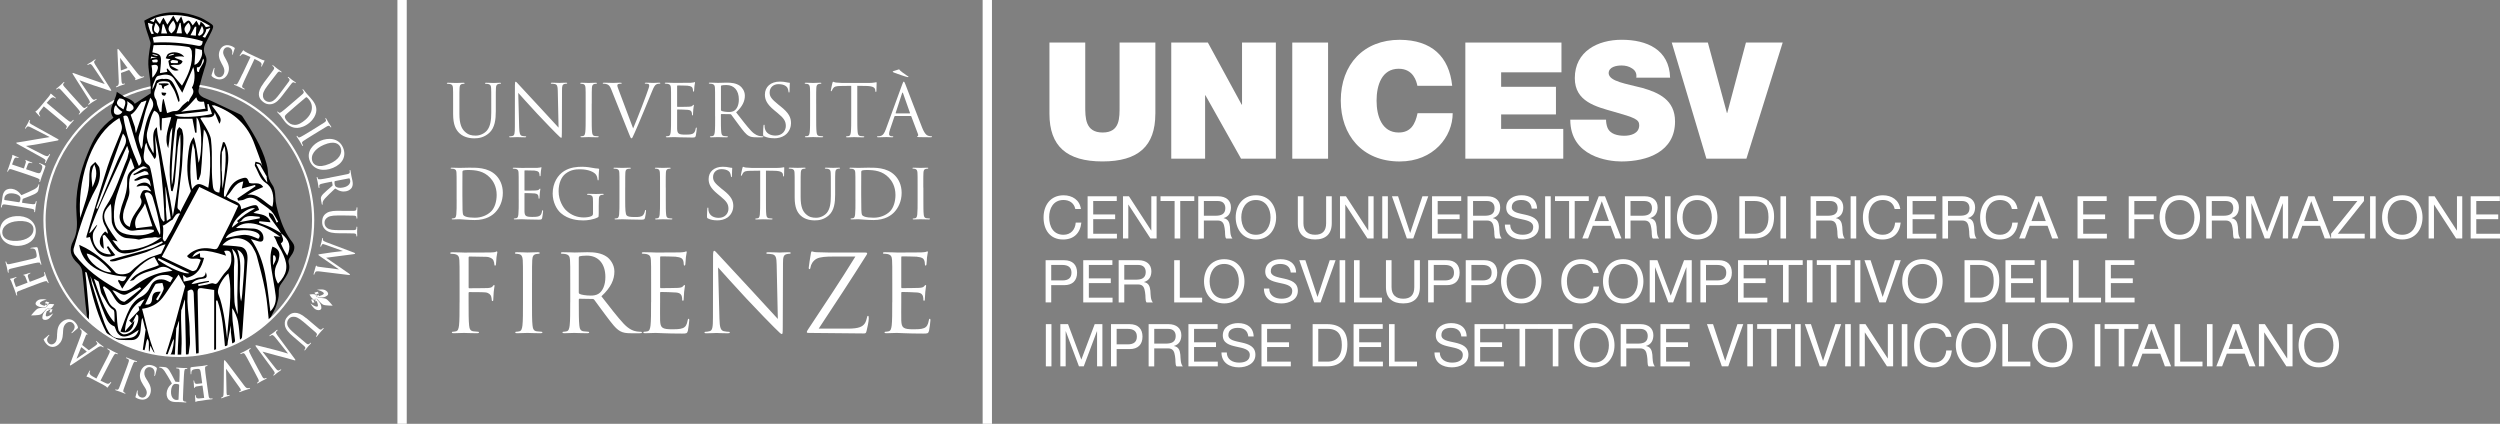 <?xml version="1.0" encoding="UTF-8"?>
<svg id="Livello_1" data-name="Livello 1" xmlns="http://www.w3.org/2000/svg" xmlns:xlink="http://www.w3.org/1999/xlink" viewBox="0 0 887.66 150.47">
  <rect x="0" y="0" width="887.66" height="150.47" fill="#808080" stroke="none"/>
  <defs>
    <style>
      .cls-1 {
        fill: #000;
      }

      .cls-1, .cls-2, .cls-3 {
        stroke-width: 0px;
      }

      .cls-2 {
        fill: none;
      }

      .cls-4 {
        clip-path: url(#clippath);
      }

      .cls-3 {
        fill: #fff;
      }
    </style>
    <clipPath id="clippath">
      <rect class="cls-2" x="0" width="887.66" height="150.47"/>
    </clipPath>
  </defs>
  <rect class="cls-3" x="348.9" width="3.31" height="150.47"/>
  <g class="cls-4">
    <path class="cls-3" d="M410.22,40.4c0,11.49-6.06,16.92-18.77,16.92s-18.83-5.43-18.83-16.92V15.11h12.71v22.47c0,4.16-.06,9.47,6.18,9.47s6.01-5.31,6.01-9.47V15.11h12.71v25.3Z"/>
    <polygon class="cls-3" points="415.87 15.11 428.87 15.11 440.88 37.17 441 37.17 441 15.11 453.01 15.11 453.01 56.34 440.65 56.34 428 33.82 427.89 33.82 427.89 56.34 415.87 56.34 415.87 15.11"/>
    <rect class="cls-3" x="458.84" y="15.11" width="12.71" height="41.24"/>
    <path class="cls-3" d="M503.26,30.47c-.29-1.5-1.39-6.06-6.64-6.06-5.95,0-7.85,5.78-7.85,11.32s1.91,11.32,7.85,11.32c4.28,0,5.89-2.94,6.7-6.87h12.48c0,8.32-6.76,17.15-18.83,17.15-13.34,0-20.91-9.41-20.91-21.6,0-12.94,8.2-21.6,20.91-21.6,11.38.06,17.56,5.95,18.65,16.34h-12.36Z"/>
    <polygon class="cls-3" points="520.29 15.11 554.42 15.11 554.42 25.68 533 25.68 533 30.82 552.46 30.82 552.46 40.63 533 40.63 533 45.77 555.06 45.77 555.06 56.34 520.29 56.34 520.29 15.11"/>
    <path class="cls-3" d="M570.25,42.48c0,.98.17,1.91.46,2.72.92,2.48,3.7,3,6.06,3,2.08,0,5.26-.69,5.26-3.75,0-2.08-1.79-2.72-8.89-4.74-6.53-1.85-13.98-3.64-13.98-11.96,0-9.53,8.14-13.63,16.63-13.63,8.95,0,16.92,3.46,17.21,13.46h-12.01c.23-1.56-.4-2.6-1.5-3.29-1.1-.75-2.43-1.04-3.75-1.04-1.73,0-4.56.46-4.56,2.77.17,2.89,6.18,3.7,11.96,5.2,5.83,1.67,11.61,4.27,11.61,11.9,0,10.74-9.82,14.21-19.06,14.21-4.62,0-18.14-1.67-18.14-14.84h12.71Z"/>
    <polygon class="cls-3" points="620.09 56.34 605.88 56.34 593.58 15.11 606.4 15.11 613.16 40.11 613.28 40.11 619.92 15.11 632.97 15.11 620.09 56.34"/>
    <path class="cls-3" d="M381.8,74.2c-.44-2.12-2.1-3.19-4.2-3.19-3.57,0-5.08,2.94-5.08,6.07,0,3.42,1.51,6.28,5.1,6.28,2.6,0,4.16-1.85,4.33-4.32h2c-.4,3.76-2.69,6-6.49,6-4.64,0-6.93-3.44-6.93-7.81s2.48-7.89,7.1-7.89c3.13,0,5.73,1.68,6.17,4.87h-1.99Z"/>
    <polygon class="cls-3" points="386.17 69.69 396.52 69.69 396.52 71.37 388.16 71.37 388.16 76.14 395.95 76.14 395.95 77.82 388.16 77.82 388.16 83 396.58 83 396.58 84.68 386.17 84.68 386.17 69.69"/>
    <polygon class="cls-3" points="398.73 69.69 400.85 69.69 408.74 81.85 408.79 81.85 408.79 69.69 410.67 69.69 410.67 84.68 408.49 84.68 400.66 72.65 400.62 72.65 400.62 84.68 398.73 84.68 398.73 69.69"/>
    <polygon class="cls-3" points="417.06 71.37 412.06 71.37 412.06 69.69 424.05 69.69 424.05 71.37 419.06 71.37 419.06 84.68 417.06 84.68 417.06 71.37"/>
    <path class="cls-3" d="M425.46,69.69h7.05c2.83,0,4.56,1.51,4.56,3.93,0,1.83-.78,3.3-2.6,3.8v.04c1.74.34,2.08,1.64,2.25,3.09.1,1.45.04,3.13.88,4.14h-2.23c-.57-.61-.25-2.23-.55-3.69-.23-1.45-.57-2.71-2.5-2.71h-4.87v6.4h-1.99v-14.99ZM431.61,76.6c1.85,0,3.46-.48,3.46-2.67,0-1.49-.8-2.56-2.67-2.56h-4.95v5.23h4.16Z"/>
    <path class="cls-3" d="M445.93,69.33c4.77,0,7.18,3.76,7.18,7.85s-2.42,7.85-7.18,7.85-7.18-3.76-7.18-7.85,2.42-7.85,7.18-7.85M445.93,83.36c3.65,0,5.19-3.15,5.19-6.17s-1.53-6.17-5.19-6.17-5.19,3.15-5.19,6.17,1.53,6.17,5.19,6.17"/>
    <path class="cls-3" d="M472.86,79.26c0,3.8-2.14,5.77-5.9,5.77s-6.15-1.78-6.15-5.77v-9.57h1.99v9.57c0,2.67,1.49,4.09,4.16,4.09s3.9-1.43,3.9-4.09v-9.57h2v9.57Z"/>
    <polygon class="cls-3" points="475.78 69.69 477.9 69.69 485.79 81.85 485.83 81.85 485.83 69.69 487.72 69.69 487.72 84.68 485.54 84.68 477.71 72.65 477.67 72.65 477.67 84.68 475.78 84.68 475.78 69.69"/>
    <rect class="cls-3" x="490.79" y="69.69" width="1.99" height="14.99"/>
    <polygon class="cls-3" points="501.79 84.68 499.53 84.68 494.23 69.69 496.4 69.69 500.68 82.69 500.72 82.69 505.05 69.69 507.13 69.69 501.79 84.68"/>
    <polygon class="cls-3" points="508.47 69.69 518.82 69.69 518.82 71.37 510.47 71.37 510.47 76.14 518.26 76.14 518.26 77.82 510.47 77.82 510.47 83 518.89 83 518.89 84.68 508.47 84.68 508.47 69.69"/>
    <path class="cls-3" d="M521.05,69.69h7.05c2.83,0,4.56,1.51,4.56,3.93,0,1.83-.78,3.3-2.6,3.8v.04c1.74.34,2.08,1.64,2.25,3.09.1,1.45.04,3.13.88,4.14h-2.22c-.57-.61-.25-2.23-.55-3.69-.23-1.45-.57-2.71-2.5-2.71h-4.87v6.4h-1.99v-14.99ZM527.2,76.6c1.85,0,3.46-.48,3.46-2.67,0-1.49-.8-2.56-2.67-2.56h-4.96v5.23h4.16Z"/>
    <path class="cls-3" d="M543.86,74.08c-.23-2.16-1.64-3.07-3.72-3.07-1.7,0-3.36.61-3.36,2.56,0,3.69,9.6,1.09,9.6,6.99,0,3.19-3.13,4.47-5.86,4.47-3.36,0-6.19-1.66-6.19-5.29h1.89c0,2.52,2.1,3.61,4.37,3.61,1.8,0,3.8-.57,3.8-2.73,0-4.11-9.59-1.41-9.59-6.91,0-3.02,2.69-4.39,5.44-4.39,3.07,0,5.42,1.45,5.52,4.75h-1.89Z"/>
    <rect class="cls-3" x="548.62" y="69.69" width="1.99" height="14.99"/>
    <polygon class="cls-3" points="557.13 71.37 552.13 71.37 552.13 69.69 564.12 69.69 564.12 71.37 559.12 71.37 559.12 84.68 557.13 84.68 557.13 71.37"/>
    <path class="cls-3" d="M567.67,69.69h2.2l5.86,14.99h-2.2l-1.64-4.51h-6.34l-1.68,4.51h-2.06l5.86-14.99ZM566.18,78.49h5.08l-2.5-6.99h-.04l-2.54,6.99Z"/>
    <path class="cls-3" d="M576.95,69.69h7.05c2.84,0,4.56,1.51,4.56,3.93,0,1.83-.78,3.3-2.6,3.8v.04c1.74.34,2.08,1.64,2.25,3.09.1,1.45.04,3.13.88,4.14h-2.22c-.57-.61-.25-2.23-.55-3.69-.23-1.45-.57-2.71-2.5-2.71h-4.87v6.4h-1.99v-14.99ZM583.1,76.6c1.85,0,3.46-.48,3.46-2.67,0-1.49-.8-2.56-2.67-2.56h-4.95v5.23h4.16Z"/>
    <rect class="cls-3" x="591.17" y="69.69" width="1.99" height="14.99"/>
    <path class="cls-3" d="M602.61,69.33c4.77,0,7.18,3.76,7.18,7.85s-2.41,7.85-7.18,7.85-7.18-3.76-7.18-7.85,2.41-7.85,7.18-7.85M602.61,83.36c3.65,0,5.19-3.15,5.19-6.17s-1.53-6.17-5.19-6.17-5.19,3.15-5.19,6.17,1.53,6.17,5.19,6.17"/>
    <path class="cls-3" d="M617.57,69.69h5.14c4.62,0,7.2,2.33,7.2,7.14s-2.2,7.85-7.2,7.85h-5.14v-14.99ZM619.56,83h3.32c1.37,0,5.04-.38,5.04-5.9,0-3.57-1.32-5.73-5-5.73h-3.36v11.63Z"/>
    <rect class="cls-3" x="632.18" y="69.69" width="1.99" height="14.99"/>
    <path class="cls-3" d="M642.87,69.69h7.05c2.84,0,4.56,1.51,4.56,3.93,0,1.83-.78,3.3-2.6,3.8v.04c1.74.34,2.08,1.64,2.25,3.09.1,1.45.04,3.13.88,4.14h-2.22c-.57-.61-.25-2.23-.55-3.69-.23-1.45-.57-2.71-2.5-2.71h-4.87v6.4h-1.99v-14.99ZM649.02,76.6c1.85,0,3.46-.48,3.46-2.67,0-1.49-.8-2.56-2.67-2.56h-4.95v5.23h4.16Z"/>
    <rect class="cls-3" x="657.09" y="69.69" width="1.99" height="14.99"/>
    <path class="cls-3" d="M672.73,74.2c-.44-2.12-2.1-3.19-4.2-3.19-3.57,0-5.08,2.94-5.08,6.07,0,3.42,1.51,6.28,5.1,6.28,2.6,0,4.16-1.85,4.33-4.32h1.99c-.4,3.76-2.69,6-6.49,6-4.64,0-6.93-3.44-6.93-7.81s2.48-7.89,7.1-7.89c3.13,0,5.73,1.68,6.17,4.87h-1.99Z"/>
    <polygon class="cls-3" points="677.1 69.69 687.45 69.69 687.45 71.37 679.09 71.37 679.09 76.14 686.88 76.14 686.88 77.82 679.09 77.82 679.09 83 687.51 83 687.51 84.68 677.1 84.68 677.1 69.69"/>
    <path class="cls-3" d="M689.68,69.69h7.05c2.83,0,4.56,1.51,4.56,3.93,0,1.83-.78,3.3-2.6,3.8v.04c1.74.34,2.08,1.64,2.25,3.09.1,1.45.04,3.13.88,4.14h-2.22c-.57-.61-.25-2.23-.55-3.69-.23-1.45-.57-2.71-2.5-2.71h-4.87v6.4h-1.99v-14.99ZM695.83,76.6c1.85,0,3.46-.48,3.46-2.67,0-1.49-.8-2.56-2.67-2.56h-4.96v5.23h4.16Z"/>
    <path class="cls-3" d="M714.35,74.2c-.44-2.12-2.1-3.19-4.2-3.19-3.57,0-5.08,2.94-5.08,6.07,0,3.42,1.51,6.28,5.1,6.28,2.6,0,4.16-1.85,4.32-4.32h2c-.4,3.76-2.69,6-6.49,6-4.64,0-6.93-3.44-6.93-7.81s2.48-7.89,7.1-7.89c3.13,0,5.73,1.68,6.17,4.87h-1.99Z"/>
    <path class="cls-3" d="M722.79,69.69h2.2l5.86,14.99h-2.2l-1.64-4.51h-6.34l-1.68,4.51h-2.06l5.86-14.99ZM721.3,78.49h5.08l-2.5-6.99h-.04l-2.54,6.99Z"/>
    <polygon class="cls-3" points="737.66 69.69 748.01 69.69 748.01 71.37 739.66 71.37 739.66 76.14 747.45 76.14 747.45 77.82 739.66 77.82 739.66 83 748.08 83 748.08 84.68 737.66 84.68 737.66 69.69"/>
    <polygon class="cls-3" points="755.83 69.69 765.67 69.69 765.67 71.37 757.82 71.37 757.82 76.14 764.71 76.14 764.71 77.82 757.82 77.82 757.82 84.68 755.83 84.68 755.83 69.69"/>
    <path class="cls-3" d="M773.97,69.33c4.77,0,7.18,3.76,7.18,7.85s-2.41,7.85-7.18,7.85-7.18-3.76-7.18-7.85,2.41-7.85,7.18-7.85M773.97,83.36c3.65,0,5.19-3.15,5.19-6.17s-1.53-6.17-5.19-6.17-5.19,3.15-5.19,6.17,1.53,6.17,5.19,6.17"/>
    <path class="cls-3" d="M783.34,69.69h7.05c2.84,0,4.56,1.51,4.56,3.93,0,1.83-.78,3.3-2.6,3.8v.04c1.74.34,2.08,1.64,2.25,3.09.1,1.45.04,3.13.88,4.14h-2.22c-.57-.61-.25-2.23-.55-3.69-.23-1.45-.57-2.71-2.5-2.71h-4.87v6.4h-1.99v-14.99ZM789.49,76.6c1.85,0,3.46-.48,3.46-2.67,0-1.49-.8-2.56-2.67-2.56h-4.95v5.23h4.16Z"/>
    <polygon class="cls-3" points="797.51 69.69 800.24 69.69 804.97 82.29 809.71 69.69 812.44 69.69 812.44 84.68 810.55 84.68 810.55 72.21 810.51 72.21 805.83 84.68 804.13 84.68 799.44 72.21 799.4 72.21 799.4 84.68 797.51 84.68 797.51 69.69"/>
    <path class="cls-3" d="M819.58,69.69h2.2l5.86,14.99h-2.21l-1.64-4.51h-6.34l-1.68,4.51h-2.06l5.86-14.99ZM818.09,78.49h5.08l-2.5-6.99h-.04l-2.54,6.99Z"/>
    <polygon class="cls-3" points="827.69 83 837.01 71.37 828.4 71.37 828.4 69.69 839.36 69.69 839.36 71.37 830.06 83 839.62 83 839.62 84.68 827.69 84.68 827.69 83"/>
    <rect class="cls-3" x="841.53" y="69.69" width="1.99" height="14.99"/>
    <path class="cls-3" d="M852.97,69.33c4.77,0,7.18,3.76,7.18,7.85s-2.41,7.85-7.18,7.85-7.18-3.76-7.18-7.85,2.41-7.85,7.18-7.85M852.97,83.36c3.65,0,5.19-3.15,5.19-6.17s-1.53-6.17-5.19-6.17-5.19,3.15-5.19,6.17,1.53,6.17,5.19,6.17"/>
    <polygon class="cls-3" points="862.32 69.69 864.44 69.69 872.33 81.85 872.38 81.85 872.38 69.69 874.26 69.69 874.26 84.68 872.08 84.68 864.25 72.65 864.21 72.65 864.21 84.68 862.32 84.68 862.32 69.69"/>
    <polygon class="cls-3" points="877.25 69.69 887.6 69.69 887.6 71.37 879.24 71.37 879.24 76.14 887.03 76.14 887.03 77.82 879.24 77.82 879.24 83 887.66 83 887.66 84.68 877.25 84.68 877.25 69.69"/>
    <path class="cls-3" d="M371.26,92.39h6.57c3,0,4.6,1.64,4.6,4.43s-1.6,4.45-4.6,4.43h-4.58v6.13h-1.99v-14.99ZM373.25,99.57h3.91c2.27.02,3.28-.97,3.28-2.75s-1.01-2.75-3.28-2.75h-3.91v5.5Z"/>
    <polygon class="cls-3" points="384.62 92.39 394.97 92.39 394.97 94.07 386.61 94.07 386.61 98.84 394.4 98.84 394.4 100.52 386.61 100.52 386.61 105.7 395.03 105.7 395.03 107.38 384.62 107.38 384.62 92.39"/>
    <path class="cls-3" d="M397.2,92.39h7.05c2.83,0,4.56,1.51,4.56,3.93,0,1.83-.78,3.3-2.6,3.8v.04c1.74.34,2.08,1.64,2.25,3.09.1,1.45.04,3.13.88,4.14h-2.23c-.57-.61-.25-2.23-.55-3.69-.23-1.45-.57-2.71-2.5-2.71h-4.87v6.4h-1.99v-14.99ZM403.35,99.3c1.85,0,3.46-.48,3.46-2.67,0-1.49-.8-2.56-2.67-2.56h-4.95v5.23h4.16Z"/>
    <polygon class="cls-3" points="416.91 92.39 418.91 92.39 418.91 105.7 426.84 105.7 426.84 107.38 416.91 107.38 416.91 92.39"/>
    <path class="cls-3" d="M434.68,92.03c4.77,0,7.18,3.76,7.18,7.85s-2.41,7.85-7.18,7.85-7.18-3.76-7.18-7.85,2.41-7.85,7.18-7.85M434.68,106.06c3.65,0,5.19-3.15,5.19-6.17s-1.53-6.17-5.19-6.17-5.19,3.15-5.19,6.17,1.53,6.17,5.19,6.17"/>
    <path class="cls-3" d="M458.3,96.78c-.23-2.16-1.64-3.06-3.72-3.06-1.7,0-3.36.61-3.36,2.56,0,3.69,9.6,1.09,9.6,6.99,0,3.19-3.13,4.47-5.86,4.47-3.36,0-6.19-1.66-6.19-5.29h1.89c0,2.52,2.1,3.61,4.37,3.61,1.8,0,3.8-.57,3.8-2.73,0-4.12-9.59-1.41-9.59-6.91,0-3.02,2.69-4.39,5.44-4.39,3.07,0,5.42,1.45,5.52,4.74h-1.89Z"/>
    <polygon class="cls-3" points="468.89 107.38 466.62 107.38 461.33 92.39 463.49 92.39 467.78 105.39 467.82 105.39 472.14 92.39 474.22 92.39 468.89 107.38"/>
    <rect class="cls-3" x="475.65" y="92.39" width="1.99" height="14.99"/>
    <polygon class="cls-3" points="480.75 92.39 482.75 92.39 482.75 105.7 490.68 105.7 490.68 107.38 480.75 107.38 480.75 92.39"/>
    <path class="cls-3" d="M504.15,101.96c0,3.8-2.14,5.77-5.9,5.77s-6.15-1.78-6.15-5.77v-9.57h1.99v9.57c0,2.67,1.49,4.1,4.16,4.1s3.91-1.43,3.91-4.1v-9.57h1.99v9.57Z"/>
    <path class="cls-3" d="M507.09,92.39h6.57c3,0,4.6,1.64,4.6,4.43s-1.6,4.45-4.6,4.43h-4.58v6.13h-2v-14.99ZM509.08,99.57h3.9c2.27.02,3.28-.97,3.28-2.75s-1.01-2.75-3.28-2.75h-3.9v5.5Z"/>
    <path class="cls-3" d="M520.44,92.39h6.57c3,0,4.6,1.64,4.6,4.43s-1.6,4.45-4.6,4.43h-4.58v6.13h-2v-14.99ZM522.44,99.57h3.9c2.27.02,3.28-.97,3.28-2.75s-1.01-2.75-3.28-2.75h-3.9v5.5Z"/>
    <path class="cls-3" d="M540.14,92.03c4.77,0,7.18,3.76,7.18,7.85s-2.41,7.85-7.18,7.85-7.18-3.76-7.18-7.85,2.41-7.85,7.18-7.85M540.14,106.06c3.65,0,5.19-3.15,5.19-6.17s-1.53-6.17-5.19-6.17-5.19,3.15-5.19,6.17,1.53,6.17,5.19,6.17"/>
    <path class="cls-3" d="M565.63,96.9c-.44-2.12-2.1-3.19-4.2-3.19-3.57,0-5.08,2.94-5.08,6.07,0,3.42,1.51,6.28,5.1,6.28,2.6,0,4.16-1.85,4.33-4.33h1.99c-.4,3.76-2.69,6.01-6.49,6.01-4.64,0-6.93-3.44-6.93-7.81s2.48-7.89,7.1-7.89c3.13,0,5.73,1.68,6.17,4.87h-1.99Z"/>
    <path class="cls-3" d="M576.34,92.03c4.77,0,7.18,3.76,7.18,7.85s-2.41,7.85-7.18,7.85-7.18-3.76-7.18-7.85,2.41-7.85,7.18-7.85M576.34,106.06c3.65,0,5.19-3.15,5.19-6.17s-1.53-6.17-5.19-6.17-5.19,3.15-5.19,6.17,1.53,6.17,5.19,6.17"/>
    <polygon class="cls-3" points="585.75 92.39 588.48 92.39 593.21 104.99 597.95 92.39 600.68 92.39 600.68 107.38 598.79 107.38 598.79 94.91 598.75 94.91 594.07 107.38 592.37 107.38 587.68 94.91 587.64 94.91 587.64 107.38 585.75 107.38 585.75 92.39"/>
    <path class="cls-3" d="M603.75,92.39h6.57c3,0,4.6,1.64,4.6,4.43s-1.6,4.45-4.6,4.43h-4.58v6.13h-1.99v-14.99ZM605.74,99.57h3.91c2.27.02,3.28-.97,3.28-2.75s-1.01-2.75-3.28-2.75h-3.91v5.5Z"/>
    <polygon class="cls-3" points="617.11 92.39 627.46 92.39 627.46 94.07 619.1 94.07 619.1 98.84 626.89 98.84 626.89 100.52 619.1 100.52 619.1 105.7 627.52 105.7 627.52 107.38 617.11 107.38 617.11 92.39"/>
    <polygon class="cls-3" points="633.09 94.07 628.09 94.07 628.09 92.39 640.08 92.39 640.08 94.07 635.08 94.07 635.08 107.38 633.09 107.38 633.09 94.07"/>
    <rect class="cls-3" x="641.57" y="92.39" width="1.99" height="14.99"/>
    <polygon class="cls-3" points="650.07 94.07 645.08 94.07 645.08 92.39 657.06 92.39 657.06 94.07 652.07 94.07 652.07 107.38 650.07 107.38 650.07 94.07"/>
    <rect class="cls-3" x="658.56" y="92.39" width="1.99" height="14.99"/>
    <polygon class="cls-3" points="669.56 107.38 667.29 107.38 662 92.39 664.17 92.39 668.45 105.39 668.49 105.39 672.82 92.39 674.89 92.39 669.56 107.38"/>
    <path class="cls-3" d="M682.58,92.03c4.77,0,7.18,3.76,7.18,7.85s-2.41,7.85-7.18,7.85-7.18-3.76-7.18-7.85,2.41-7.85,7.18-7.85M682.58,106.06c3.65,0,5.19-3.15,5.19-6.17s-1.53-6.17-5.19-6.17-5.19,3.15-5.19,6.17,1.53,6.17,5.19,6.17"/>
    <path class="cls-3" d="M697.53,92.39h5.14c4.62,0,7.2,2.33,7.2,7.14s-2.21,7.85-7.2,7.85h-5.14v-14.99ZM699.53,105.7h3.32c1.36,0,5.04-.38,5.04-5.9,0-3.57-1.32-5.73-5-5.73h-3.36v11.63Z"/>
    <polygon class="cls-3" points="712.07 92.39 722.42 92.39 722.42 94.07 714.06 94.07 714.06 98.84 721.85 98.84 721.85 100.52 714.06 100.52 714.06 105.7 722.48 105.7 722.48 107.38 712.07 107.38 712.07 92.39"/>
    <polygon class="cls-3" points="724.64 92.39 726.64 92.39 726.64 105.7 734.58 105.7 734.58 107.38 724.64 107.38 724.64 92.39"/>
    <polygon class="cls-3" points="736.07 92.39 738.06 92.39 738.06 105.7 746 105.7 746 107.38 736.07 107.38 736.07 92.39"/>
    <polygon class="cls-3" points="747.49 92.39 757.84 92.39 757.84 94.07 749.49 94.07 749.49 98.84 757.28 98.84 757.28 100.52 749.49 100.52 749.49 105.7 757.91 105.7 757.91 107.38 747.49 107.38 747.49 92.39"/>
    <rect class="cls-3" x="371.34" y="115.09" width="1.99" height="14.99"/>
    <polygon class="cls-3" points="376.49 115.09 379.22 115.09 383.94 127.69 388.69 115.09 391.42 115.09 391.42 130.08 389.53 130.08 389.53 117.61 389.48 117.61 384.8 130.08 383.1 130.08 378.42 117.61 378.38 117.61 378.38 130.08 376.49 130.08 376.49 115.09"/>
    <path class="cls-3" d="M394.49,115.09h6.57c3,0,4.6,1.64,4.6,4.43s-1.6,4.45-4.6,4.43h-4.58v6.13h-2v-14.99ZM396.48,122.27h3.9c2.27.02,3.28-.97,3.28-2.75s-1.01-2.75-3.28-2.75h-3.9v5.5Z"/>
    <path class="cls-3" d="M407.84,115.09h7.05c2.83,0,4.56,1.51,4.56,3.93,0,1.83-.78,3.3-2.6,3.8v.04c1.74.34,2.08,1.64,2.25,3.09.1,1.45.04,3.13.88,4.14h-2.23c-.57-.61-.25-2.23-.55-3.69-.23-1.45-.57-2.71-2.5-2.71h-4.87v6.4h-1.99v-14.99ZM413.99,122c1.85,0,3.46-.48,3.46-2.67,0-1.49-.8-2.56-2.67-2.56h-4.95v5.23h4.16Z"/>
    <polygon class="cls-3" points="421.97 115.09 432.33 115.09 432.33 116.77 423.97 116.77 423.97 121.54 431.76 121.54 431.76 123.22 423.97 123.22 423.97 128.4 432.39 128.4 432.39 130.08 421.97 130.08 421.97 115.09"/>
    <path class="cls-3" d="M443.23,119.48c-.23-2.16-1.64-3.07-3.72-3.07-1.7,0-3.36.61-3.36,2.56,0,3.69,9.6,1.09,9.6,6.99,0,3.19-3.13,4.47-5.86,4.47-3.36,0-6.19-1.66-6.19-5.29h1.89c0,2.52,2.1,3.61,4.37,3.61,1.8,0,3.8-.57,3.8-2.73,0-4.11-9.59-1.41-9.59-6.91,0-3.02,2.69-4.39,5.44-4.39,3.07,0,5.42,1.45,5.52,4.75h-1.89Z"/>
    <polygon class="cls-3" points="447.91 115.09 458.26 115.09 458.26 116.77 449.9 116.77 449.9 121.54 457.69 121.54 457.69 123.22 449.9 123.22 449.9 128.4 458.32 128.4 458.32 130.08 447.91 130.08 447.91 115.09"/>
    <path class="cls-3" d="M466.07,115.09h5.14c4.62,0,7.2,2.33,7.2,7.14s-2.2,7.85-7.2,7.85h-5.14v-14.99ZM468.07,128.4h3.32c1.37,0,5.04-.38,5.04-5.9,0-3.57-1.32-5.73-5-5.73h-3.36v11.63Z"/>
    <polygon class="cls-3" points="480.61 115.09 490.96 115.09 490.96 116.77 482.6 116.77 482.6 121.54 490.39 121.54 490.39 123.22 482.6 123.22 482.6 128.4 491.02 128.4 491.02 130.08 480.61 130.08 480.61 115.09"/>
    <polygon class="cls-3" points="493.19 115.09 495.18 115.09 495.18 128.4 503.12 128.4 503.12 130.08 493.19 130.08 493.19 115.09"/>
    <path class="cls-3" d="M518.87,119.48c-.23-2.16-1.64-3.07-3.72-3.07-1.7,0-3.36.61-3.36,2.56,0,3.69,9.59,1.09,9.59,6.99,0,3.19-3.13,4.47-5.86,4.47-3.36,0-6.19-1.66-6.19-5.29h1.89c0,2.52,2.1,3.61,4.37,3.61,1.81,0,3.8-.57,3.8-2.73,0-4.11-9.59-1.41-9.59-6.91,0-3.02,2.69-4.39,5.44-4.39,3.07,0,5.42,1.45,5.52,4.75h-1.89Z"/>
    <polygon class="cls-3" points="523.55 115.09 533.9 115.09 533.9 116.77 525.55 116.77 525.55 121.54 533.33 121.54 533.33 123.22 525.55 123.22 525.55 128.4 533.96 128.4 533.96 130.08 523.55 130.08 523.55 115.09"/>
    <polygon class="cls-3" points="539.53 116.77 534.53 116.77 534.53 115.09 546.52 115.09 546.52 116.77 541.53 116.77 541.53 130.08 539.53 130.08 539.53 116.77"/>
    <polygon class="cls-3" points="551.33 116.77 546.34 116.77 546.34 115.09 558.32 115.09 558.32 116.77 553.33 116.77 553.33 130.08 551.33 130.08 551.33 116.77"/>
    <path class="cls-3" d="M566.07,114.73c4.77,0,7.18,3.76,7.18,7.85s-2.41,7.85-7.18,7.85-7.18-3.76-7.18-7.85,2.41-7.85,7.18-7.85M566.07,128.76c3.65,0,5.19-3.15,5.19-6.17s-1.53-6.17-5.19-6.17-5.19,3.15-5.19,6.17,1.53,6.17,5.19,6.17"/>
    <path class="cls-3" d="M575.44,115.09h7.05c2.84,0,4.56,1.51,4.56,3.93,0,1.83-.78,3.3-2.6,3.8v.04c1.74.34,2.08,1.64,2.25,3.09.1,1.45.04,3.13.88,4.14h-2.22c-.57-.61-.25-2.23-.55-3.69-.23-1.45-.57-2.71-2.5-2.71h-4.87v6.4h-1.99v-14.99ZM581.59,122c1.85,0,3.46-.48,3.46-2.67,0-1.49-.8-2.56-2.67-2.56h-4.95v5.23h4.16Z"/>
    <polygon class="cls-3" points="589.57 115.09 599.92 115.09 599.92 116.77 591.57 116.77 591.57 121.54 599.36 121.54 599.36 123.22 591.57 123.22 591.57 128.4 599.99 128.4 599.99 130.08 589.57 130.08 589.57 115.09"/>
    <polygon class="cls-3" points="613.64 130.08 611.37 130.08 606.08 115.09 608.24 115.09 612.53 128.09 612.57 128.09 616.89 115.09 618.97 115.09 613.64 130.08"/>
    <rect class="cls-3" x="620.4" y="115.09" width="1.99" height="14.99"/>
    <polygon class="cls-3" points="628.91 116.77 623.91 116.77 623.91 115.09 635.9 115.09 635.9 116.77 630.9 116.77 630.9 130.08 628.91 130.08 628.91 116.77"/>
    <rect class="cls-3" x="637.39" y="115.09" width="1.99" height="14.99"/>
    <polygon class="cls-3" points="648.39 130.08 646.13 130.08 640.83 115.09 643 115.09 647.28 128.09 647.32 128.09 651.65 115.09 653.73 115.09 648.39 130.08"/>
    <rect class="cls-3" x="655.16" y="115.09" width="1.99" height="14.99"/>
    <polygon class="cls-3" points="660.24 115.09 662.36 115.09 670.25 127.25 670.3 127.25 670.3 115.09 672.18 115.09 672.18 130.08 670 130.08 662.17 118.05 662.13 118.05 662.13 130.08 660.24 130.08 660.24 115.09"/>
    <rect class="cls-3" x="675.25" y="115.09" width="1.99" height="14.99"/>
    <path class="cls-3" d="M690.9,119.6c-.44-2.12-2.1-3.19-4.2-3.19-3.57,0-5.08,2.94-5.08,6.07,0,3.42,1.51,6.28,5.1,6.28,2.6,0,4.16-1.85,4.32-4.32h2c-.4,3.76-2.69,6-6.49,6-4.64,0-6.93-3.44-6.93-7.81s2.48-7.89,7.1-7.89c3.13,0,5.73,1.68,6.17,4.87h-1.99Z"/>
    <path class="cls-3" d="M701.61,114.73c4.77,0,7.18,3.76,7.18,7.85s-2.41,7.85-7.18,7.85-7.18-3.76-7.18-7.85,2.41-7.85,7.18-7.85M701.61,128.76c3.65,0,5.19-3.15,5.19-6.17s-1.53-6.17-5.19-6.17-5.19,3.15-5.19,6.17,1.53,6.17,5.19,6.17"/>
    <polygon class="cls-3" points="710.97 115.09 712.97 115.09 712.97 128.4 720.9 128.4 720.9 130.08 710.97 130.08 710.97 115.09"/>
    <path class="cls-3" d="M728.74,114.73c4.77,0,7.18,3.76,7.18,7.85s-2.41,7.85-7.18,7.85-7.18-3.76-7.18-7.85,2.41-7.85,7.18-7.85M728.74,128.76c3.65,0,5.19-3.15,5.19-6.17s-1.53-6.17-5.19-6.17-5.19,3.15-5.19,6.17,1.53,6.17,5.19,6.17"/>
    <rect class="cls-3" x="743.77" y="115.09" width="1.99" height="14.99"/>
    <polygon class="cls-3" points="752.28 116.77 747.28 116.77 747.28 115.09 759.27 115.09 759.27 116.77 754.27 116.77 754.27 130.08 752.28 130.08 752.28 116.77"/>
    <path class="cls-3" d="M762.82,115.09h2.2l5.86,14.99h-2.2l-1.64-4.51h-6.34l-1.68,4.51h-2.06l5.86-14.99ZM761.33,123.89h5.08l-2.5-6.99h-.04l-2.54,6.99Z"/>
    <polygon class="cls-3" points="772.1 115.09 774.1 115.09 774.1 128.4 782.03 128.4 782.03 130.08 772.1 130.08 772.1 115.09"/>
    <rect class="cls-3" x="783.61" y="115.09" width="1.99" height="14.99"/>
    <path class="cls-3" d="M792.79,115.09h2.2l5.86,14.99h-2.2l-1.64-4.51h-6.34l-1.68,4.51h-2.06l5.86-14.99ZM791.3,123.89h5.08l-2.5-6.99h-.04l-2.54,6.99Z"/>
    <polygon class="cls-3" points="802.05 115.09 804.17 115.09 812.06 127.25 812.11 127.25 812.11 115.09 814 115.09 814 130.08 811.81 130.08 803.98 118.05 803.94 118.05 803.94 130.08 802.05 130.08 802.05 115.09"/>
    <path class="cls-3" d="M823.32,114.73c4.77,0,7.18,3.76,7.18,7.85s-2.41,7.85-7.18,7.85-7.18-3.76-7.18-7.85,2.41-7.85,7.18-7.85M823.32,128.76c3.65,0,5.19-3.15,5.19-6.17s-1.53-6.17-5.19-6.17-5.19,3.15-5.19,6.17,1.53,6.17,5.19,6.17"/>
    <path class="cls-3" d="M51.94,7.82s2.37-1.68,5.82-2.27c3.45-.59,7.1-.59,9.86.3,2.76.89,5.72,2.07,6.61,2.76.89.69.89,1.48.89,1.48l-2.37,4.93s-1.18,1.87-1.08,2.17c.1.3.39,1.87.39,1.87,0,0,.69,1.97.69,2.47s-1.58,7-2.27,8.38c-.69,1.38-.69,3.55-.1,4.34.59.79,3.16,1.87,4.83,2.47,1.68.59,9.27,4.24,10.26,5.42.99,1.18,7.99,12.03,8.48,16.87.49,4.83.79,2.86.79,2.86l.49,2.76s1.18,1.97,1.68,2.76c.49.79.49,6.81.49,6.81l2.66,6.81,2.27,4.14s1.38,2.76,1.28,3.45c-.1.69-1.68,3.25-1.68,3.25,0,0,.49,2.76.39,3.55-.1.79-1.18,3.35-2.07,4.04-.89.69-1.87,2.07-1.87,2.07,0,0,.2,2.76.2,3.35s-.49,4.44-2.27,6.12c-.39.36-.39,2.46-.39,2.46,0,0-5.13,5.13-10.16,7.5-5.03,2.37-10.85,4.83-16.86,5.23-6.02.4-15.19.1-21.01-2.37-5.82-2.47-11.05-4.83-14.89-8.38-3.85-3.55-1.77-1.78-1.77-1.78l-.69-9.76-.69-8.97s-2.47-1.38-3.55-3.55c-1.09-2.17-.2-4.34.59-6.21.79-1.87.89-5.23.99-6.21.1-.99-.49-5.33.1-9.37.59-4.04,1.28-9.96,3.16-14.01,1.87-4.04,4.14-8.58,5.92-10.16,1.78-1.58,4.34-3.16,4.34-3.16,0,0-1.38-1.48-1.38-2.47s.4-3.06.79-3.55c.4-.49,1.08-2.27,1.08-2.27,0,0,2.37,1.08,2.96,1.38.59.3,1.28.69,1.97,1.38.69.69,1.08,1.18,1.28,1.18s3.06-2.37,3.06-2.37l2.86-1.68v-5.13l-.89-6.02.69-4.74-.49-4.73-1.38-5.42Z"/>
    <path class="cls-1" d="M32.06,114.31c-.24-.23-.38-.53-.45-.87-.23-.21-.46-.43-.69-.66.07.48.28.79,1.36,2.04.05.01.86.52-.22-.51M37.93,118.36s.02.04.03.06c.42.77,2.06,1.9,2.77,2.01.33.05.64.1.94.13-1.29-.67-2.53-1.41-3.74-2.2M50.71,124.19c-.02.14-.04.28-.06.43.08.03.43.13.51.16.06-.13.11-.27.16-.42-.2-.05-.41-.11-.61-.17M52.86,124.75v.38c.08-.05.15-.18.2-.34-.07-.01-.13-.02-.2-.04M54.87,125.17c-.08,0-.15-.03-.22-.04.15.24.29.42.42.52-.07-.16-.14-.32-.2-.48M57.37,32.79c-.06.84.35,1.24,1.22,1.18.12-.35.36-.59.48-.94-.56-.23-.78-.02-1.7-.24M60,29.84c-.74-.55-2.52-.08-3.66-.24l.1.47c1.91-.15.33,1.49,1.85,1.43-.55-1.15.89-.76,1.71-1.66M58.9,125.74c-.05.17-.1.33-.16.5.06.05.5-.05.56,0,.06-.09.13-.24.21-.44-.21-.02-.41-.03-.61-.06M60.61,125.88c-.11.19-.22.33-.33.42.65,0,1.29.02,1.78.02,0-.13,0-.25.02-.38-.49-.01-.98-.03-1.47-.06M63.5,125.97c-.13,0-.27,0-.4-.01-.01.15-.01.3-.01.44.16.06,1.19.07,1.23-.26.01-.06.02-.12.02-.18-.28.01-.56.01-.84.01M61.99,20.23c.93-.15,2.35-.39,3.44-.02-.97-1.6-4-2.18-5.7-1.1-.45.28-.6,1.02-.89,1.56.62.35,1.32.15,1.7.37-.15.05-.62.53-.76.59.2.81.21,1.76.66,2.38.8,1.1,1.99,1.29,3.03.87-.87-.47-1.77-.95-2.98-1.6,1.62-.81,3.36.63,4.34-1.42-.34-.82-2.46-.82-2.84-1.63M60.06,19.89l-.24.19c-.05-.92,2.11-1.07,2.05-.89-.14.35-1.39.48-1.81.7M63.17,21.81c0,.24-.01.6-.1.61h-.55c-.66,0-1.58-.02-1.83-.03,0-.02,0-.06,0-.11-.02-.12-.07-.29-.11-.43-.02-.07-.03-.13-.03-.17,0,0,.04-.03.11-.07.2-.11.6-.33.63-.33.47,0,1.87.27,1.88.35v.18ZM66.03,125.9v.5c.22.02.51-.13.73-.1.05-.21.09-.33.13-.45-.28.02-.57.04-.86.05M69.63,125.57c.01.13.01.26.02.39.22.03.56-.1.79-.08.02-.17.04-.3.06-.43-.29.04-.58.08-.87.12M76.04,124.26v.4c.22,0,.46,0,.68,0v-.61c-.22.08-.45.14-.68.2M79.88,123.01v.04c.7-.25.17-.06.87-.31v-.06c-.28.11-.57.22-.87.33M82.46,121.95s0,.06,0,.09c.2.03.4.06.6.09.06-.18.14-.37.21-.55-.27.13-.54.26-.82.37M85.22,120.62c.01.13.03.26.04.39.09-.25.19-.43.29-.57-.11.07-.22.12-.33.18M95.64,113.2c.13-.11.26-.23.35-.34-.12.12-.23.23-.35.34M57.37,32.79c-.06.84.35,1.24,1.22,1.18.12-.35.36-.59.48-.94-.56-.23-.78-.02-1.7-.24M60,29.84c-.74-.55-2.52-.08-3.66-.24l.1.47c1.91-.15.33,1.49,1.85,1.43-.55-1.15.89-.76,1.71-1.66M61.99,20.23c.93-.15,2.35-.39,3.44-.02-.97-1.6-4-2.18-5.7-1.1-.45.28-.6,1.02-.89,1.56.62.35,1.32.15,1.7.37-.15.05-.62.53-.76.59.2.81.21,1.76.66,2.38.8,1.1,1.99,1.29,3.03.87-.87-.47-1.77-.95-2.98-1.6,1.62-.81,3.36.63,4.34-1.42-.34-.82-2.46-.82-2.84-1.63M60.06,19.89l-.24.19c-.05-.92,2.11-1.07,2.05-.89-.14.35-1.39.48-1.81.7M63.17,21.81c0,.24-.01.6-.1.61h-.55c-.66,0-1.58-.02-1.83-.03,0-.02,0-.06,0-.11-.02-.12-.07-.29-.11-.43-.02-.07-.03-.13-.03-.17,0,0,.04-.03.11-.07.2-.11.6-.33.63-.33.47,0,1.87.27,1.88.35v.18ZM61.99,20.23c.93-.15,2.35-.39,3.44-.02-.97-1.6-4-2.18-5.7-1.1-.45.28-.6,1.02-.89,1.56.62.35,1.32.15,1.7.37-.15.05-.62.53-.76.59.2.81.21,1.76.66,2.38.8,1.1,1.99,1.29,3.03.87-.87-.47-1.77-.95-2.98-1.6,1.62-.81,3.36.63,4.34-1.42-.34-.82-2.46-.82-2.84-1.63M60.06,19.89l-.24.19c-.05-.92,2.11-1.07,2.05-.89-.14.35-1.39.48-1.81.7M63.17,21.81c0,.24-.01.6-.1.61h-.55c-.66,0-1.58-.02-1.83-.03,0-.02,0-.06,0-.11-.02-.12-.07-.29-.11-.43-.02-.07-.03-.13-.03-.17,0,0,.04-.03.11-.07.2-.11.6-.33.63-.33.47,0,1.87.27,1.88.35v.18ZM60,29.84c-.74-.55-2.52-.08-3.66-.24l.1.47c1.91-.15.33,1.49,1.85,1.43-.55-1.15.89-.76,1.71-1.66M57.37,32.79c-.06.84.35,1.24,1.22,1.18.12-.35.36-.59.48-.94-.56-.23-.78-.02-1.7-.24"/>
    <path class="cls-1" d="M103.87,86.08c-2.3-2.89-3.65-6.04-4.76-9.55-.71-2.26-1.28-4.36-1.35-6.71-.04-1.39-.25-3.03-1.02-4.1-1.09-1.5-1.56-2.99-1.62-4.77-.04-.99-.25-1.99-.52-2.95-1.68-6.1-5.09-11.33-8.45-16.59-.2-.31-.52-.61-.85-.77-3.41-1.62-6.83-3.22-10.26-4.81-.91-.42-1.86-.74-2.76-1.18-1.19-.59-2.07-1.53-1.72-2.92.07-.27.14-.55.21-.82.06-.25.12-.51.19-.76.49-1.91,1.03-3.84,1.63-5.73.51-1.61,1.18-3.16.32-4.82-.74-1.41-.62-2.8.05-4.17.7-1.45,1.52-2.85,2.18-4.32.96-2.1.67-2.08-1.01-3.21-.97-.65-2.46-1.48-3.56-1.88-10.75-3.94-17.26.22-19.35,1.32.16.75.32,1.56.5,2.38.27,1.26,1.84,5.12,1.71,5.92-1.21,7.32-.82,7.32-.08,13.16.05.51.09,1.18.11,1.83.02.27.03.54.04.8.03.94.04,1.69.04,1.69-1.53,1-5.71,3.73-5.71,3.73-.46-1.04-1.68-1.57-2.32-1.88-.5-.25-.78-.27-1.19-.51-.07-.03-.14-.08-.22-.13-.22-.15-.4-.27-.57-.39-.6-.39-1.05-.66-2.06-1.33-.11,1.03-.48,2-.88,2.93-.15.36-.31.71-.45,1.06-.74,1.74-1.25,3.41.14,5.2-2.26,1.66-4.31,3.69-5.85,5.99-1.35,2.02-2.35,4.3-3.28,6.56-2.93,7.03-4.57,14.37-3.97,21.99.25,3.25.35,6.24-1.2,9.2-1.58,3.01-.99,5.63,1.59,7.93.77.68,1.49,1.78,1.61,2.76.63,5.19.94,10.43,1.63,15.61.06.44.07.71.11.94.23.23.46.45.69.66-.17-.85.07-1.93,0-2.6-.32-3.66-.64-7.32-.98-10.98-.1-1.06-.24-2.11-.38-3.3.35.15.51.17.53.23.3,1.12.59,2.25.87,3.38,1.53,6.26,3.2,12.47,6.27,18.19,1.21.79,2.45,1.53,3.74,2.2,1.78.22,3.12.18,5.1.18,1.53,0,2.51-.89,2.98-2.44.24-.81.34-4.63.77-5.38.26.08.94,3.95,1.2,4.03-.36,2.9-.66,4.47-1.01,7.24.2.06.41.12.61.17.39-1.22.52-2.93.98-4.02.13.02.61.73.56,1.6v2.81c.07.02.13.03.2.04.2-.65.23-1.93.39-2.03.15.41.71,1.63,1.2,2.37.07.01.14.03.22.04-2.24-5.42-2.85-9.97-4.42-15.53,2.98-.38,5.44-1.62,7.25-3.89,1.17-1.48,2.15-3.11,3.22-4.67.83-1.2,1.67-2.4,2.51-3.6.81,1.44,1.49,2.65,2.32,4.12-2.23,8.08-4.16,15.99-6.85,24.14.2.03.4.04.61.06.57-1.31,1.67-4.69,2.17-5.45.25.59-.31,4.19-1.07,5.53.49.03.98.05,1.47.06.19-3.38.33-6.16.52-9.5.2,0,.79-2.47.99-2.47,0,3.33-.46,8.5-.49,11.99.13,0,.27,0,.4,0,.28,0,.56,0,.84,0,.09-.76.04-1.55.09-2.32.28-4.41-.35-9.19-.06-13.59.25,0,1.06-3.69,1.31-3.69,0,5.24.33,14.08.35,19.54.29,0,.58-.03.86-.05.05-.13.09-.25.13-.5.12-.76.17-1.53.31-2.28.33-1.68-.02-4.12,0-5.79.04-3.28-.69-7-.78-10.28l.08-3.66c.19.02,2.27-2,2.18,1.71.27,6.94.55,13.6.82,20.52.29-.04.58-.08.87-.12.05-.37.07-.62.06-1.12-.11-6.79-.25-13.58-.39-20.38-.03-1.52.36-1.84,1.88-1.58,1.24.2,2.49.37,4.01.59,0,7.08-.02,14.04-.02,21.3.23-.06.46-.12.68-.2v-17.33c.16,0,.31-.02.47-.03,1.87,5.24,2.16,10.76,2.69,16.31.3-.11.59-.22.87-.33.03-1.55.99-5.86,1.21-7.15.04,0,0,2.42.03,2.42.16,1.33.31,2.66.47,4,.28-.11.55-.24.82-.37.11-.26.2-.52.17-.77-.25-2.31-.61-4.61-.86-6.93-.11-.95-.15-3.48-.15-4.44.86.95,1.83,3.5,2.05,4.62.42,2.19.48,4.05.73,6.56.11-.06.22-.11.33-.18.19-.28.36-.44.39-.8.19-2.05.3-4.11.44-6.16.5-7.15,1-14.29,1.5-21.44.03-.44,0-.89-.04-1.33-.2-1.56-.92-2.85-2.55-3.1-2.09-.32-4.22-.38-6.25-.54,0,.01,0,.01-.02.02,0-.02.09-.21.23-.36,3.04-3.26,8.2-2.78,10.46,1.02.6,1,1.18,2.06,1.48,3.17,1.07,4.02,2.18,8.05,2.95,12.14.82,4.3.94,7.41,1.28,10.32.05-.04.1-.08.15-.12.02-.02.05-.04.07-.06.12-.11.23-.22.35-.34,0,0,.02-.01.03-.03.05-.06.09-.12.12-.18.67-1.57,1.47-2.53,1.98-4.16.45-1.46.96-3.02.88-4.5-.08-1.34.15-2.36.93-3.37.54-.7,1.02-1.46,1.5-2.21.95-1.49,1.65-3.09,1.12-4.88-.26-.91-.08-1.5.47-2.24,1.16-1.56,2.23-3.48.85-5.21M94.72,62.71c-.19.12.32,1.94.13,2.05-2.44-3.14-3.21-5.43-3.92-6.58.25-.14,1.48.14,1.53.57l2.26,3.96ZM76.27,37.44c6.83,2.53,11.75,6.97,14.19,13.99.89,2.55,1.97,5.03,2.71,7.67-.24-.39-.38-.93-.73-1.14-.49-.31-1.13-.38-1.71-.55-.08.52-.41,1.19-.2,1.54,1.21,2.05,1.71,4.63,3.85,6.01,2.41,1.54,2.99,4.7,2.51,7.69-.04.21-.11.41-.21.79-2.86-1.59-4.89-4.81-8.84-4.29.86-.48,1.7-.99,2.58-1.42.93-.46,1.89-.84,3.03-1.33-1.35-2.13-3.4-.87-4.95-1.46-.73-2.02-.98-2.15-3.17-1.41-2.16.73-3.44,2.37-4.39,4.34-.3.63-.59,1.28-.89,1.92-.17,0-.34,0-.52-.01,0-.65-.07-1.31.02-1.95.47-3.36,1.11-6.69,1.43-10.06.24-2.48-.06-4.97-1.24-7.23-.19-.03-.38-.06-.57-.09-.35,1.58-.95,3.14-1,4.73-.11,3.11.15,6.23.14,9.35,0,1.29-.28,2.59-.43,3.86-2.19-.19-2.22-1.63-2.37-3.03-.66-6.42.11-9.43-.6-15.84-.29-2.56-3.67-7.03-3.77-7.58,1.1-.76,5.02.75,5.08-2.02.54,1.29,1.07,2.59,1.68,4.04.97-1.47.17-2.49-.46-3.48-.65-1.02-1.43-1.96-2.25-3.05.47,0,.81-.09,1.08.01M79.04,66.85c-.18,0-.17-6.27-.34-6.27,0-3.06.08-3.56.08-6.62.18,0,.78-2.05.96-2.05.57,2.57.63,6.62-.7,14.94M57.72,80.15c1.39-.45,2.61-1.83,3.53-2.12.08,0,.89-1.68,1.64-2.09.79-.45.99-.04,1.04.03-.45.31-2.41,5.25-3.96,7.51-.45.66-1.05,2.13-1.43,2.19-.55.1-.5-.78-.7-.68-.16.08.46-4.38-.12-4.84M39.29,72.42c.44,1.22.24,5.7.43,6.56.52,2.46,2.69,5.21,5.14,5.54,1.45.2,2.87.16,4.31.52.51.12,1.58-.67,4.84-.68,2.21-.47,1.15.35,3.35-.16-4.09,3.3-8.83,4.58-13.93,4.67-.41.01-.93-.34-1.22-.68-.77-.87-1.44-1.82-2.31-2.96.7.18,1.13.29,1.89.49-5.9-7.98-5.9-9.55-2.5-13.3M47.54,62.23c1.13-.44,2.26-.88,3.77-1.48,1.13.31.87-.12,1.52,1.18-.5.18-1.85.26-2.92.65-.84.31-1.68.98-2.16,1.16.01.15.03.31.04.46.67-.03,1.49-.2,1.95-.53,1.57-.6,2.47-.63,3.26.36.32.4.39,1.59.62,2.19-1.24-1.83-2.78-1.58-4.38-.82-.31.15-.53.49-.79.74.31.26,1.09-.12,1.46-.16,1.36-.16,1.29.06,1.66,0,1.09-.17,1.71,1.46,2.13,1.92-.52.14-1.52-.75-2.7-.31-.67.25-1.39,2.21-1.17,2.59,1,1.7.02,2.83-.81,4.07-.89,1.32-2.56,3.28-2.91,6.3-2.28-.65-3.25-3.31-1.63-7.31.64-2.27,1.41-3.2,1.47-5.11.02-.56-.11-1.11-.12-1.67-.09-4.35.8-5.74,4.87-7.36.41-.17,1.29.36,1.78.7-2.12-.36-3.45,1.46-5.11,1.98q.09.23.17.45M51.35,68.81c.59-.99,2.32-.52,2.87,1.26,1.18,3.79,3.23,11.4,2.56,13.34-2.49-4.48-3.81-9.87-5.43-14.6M54.11,80.32c-2.18.27-3.97.49-5.79.72-1.44-3.9,2.11-5.86,3.15-8.85.84,2.59,1.68,5.18,2.64,8.13M45.15,64.25c.07,2.79-.61,5.37-1.6,7.94-.49,1.28-.78,2.66-1.03,4.02-.52,2.79,2.2,6.12,5.02,5.66,1.74-.28,3.53-.32,5.29-.41.59-.03,1.19.11,1.79.17-.01.22-.02.43-.02.64-2.58,1.33-5.37,1.51-8.2,1.16-4.11-.5-5.82-2.15-5.95-6.35-.08-2.55.23-5.25.99-7.68,1.39-4.43,3.24-8.71,5.01-13.36.46,1.3.85,2.39,1.31,3.67-2.07,1.3-2.65,2.58-2.61,4.54M57.02,77.08c-.69-2.66-1.33-5.34-1.9-8.04-.37-1.77-.59-3.58-.92-5.36-.24-1.34-.5-2.67-.83-3.98-.1-.41-.35-.91-.69-1.11-2.22-1.34-1.7-3.35-1.4-5.31.18-1.13.05-1.45.66-2.64.82,3.12.89,2.23,2.89,5.8.31-.05.66-.78.63-1.55-.22-3.7-.2-3.23-.42-6.93,2.15,10.08,3.06,20.28,3.39,30.53-.14.07-.29.13-.43.2-.34-.54-.83-1.03-.98-1.61M60.89,28.75c-.92-.81-1.74-.81-2.66-.71-.39.04-.39-.14-1.12,0-.31.06-1.49.28-1.71.76-.43.99-.69,2.05-1.35,2.99.11-.65.1-1.35.36-1.92.48-1.06.93-2.72,1.71-2.92,2.11-.56,4.54-1.11,5.98,1.55.85,1.57,1.81,3.07,2.62,4.43,1.13-2.63,2.43-5.66,3.91-9.11.77,2.31.5,5.65-.34,7.01-.05.09-.18.24-.15.27,1.55,2.08-.83,3.32-1.1,5-.13-.06-.26-.13-.39-.2-.77.68-1.68,1.26-2.28,2.07-.63.85-1.11,1.53-2.34,1.46-.78-.05-1.59.41-2.71.73-.39-1.61-.78-3.24-1.16-4.87-.1-.04-.19-.08-.28-.12-.13.72-.3,1.44-.38,2.17-.09.77-.08,1.55-.12,2.33-.2.03-.4.06-.6.09-.31-.83-.66-1.66-.93-2.5-.22-.69-.16-1.53-.54-2.08-1.43-2.07.23-3.71.42-5.55.27-.19.56-.38.83-.58,0,0,1.67-.52,3.5.09.68,1.27,1.42,2.1,1.95,3.29s.89,2.46,1.34,3.75c.25-.19.38-.23.39-.3.17-1.4-1.85-6.26-2.85-7.13M71.98,14.7c-.13,1.17-.47,1.81-1.8,1.54-5.09-1.04-10.36-1.4-15.56-1.12-.03,0-.04,0-.05,0,0-.04,0-.12,0-.29-.08-.58-.27-.93-.34-1.51,3.13-1.2,13.56-.33,17.75,1.37M55.26,8.01c.98,1.16,2.09,2.21.71,3.89-1.54-.66-1.65-1.25-.71-3.89M57.24,11.88c.17-1.13.33-2.17.49-3.22.13-.02.26-.04.4-.06.39,1.05.78,2.09,1.23,3.28h-2.12ZM61.51,7.25c1.32,1.88,1.09,3.25-.66,4.6-1.5-1.19-1.38-2.19.66-4.6M62.65,11.83c.43-1.34.8-2.53,1.17-3.72.11,0,.21.02.32.02.14,1.2.28,2.4.44,3.7h-1.93ZM66.42,12.28c-1.34-1.7-1.24-2.48.48-4.25,1.4,1.59.62,2.93-.48,4.25M69.22,9.46c.16.01.32.02.48.04-.05,1-.1,2.01-.15,3.17-.63-.06-1.15-.1-1.92-.17.59-1.13,1.09-2.09,1.59-3.04M70.25,12.46c.49-1.09.97-2.17,1.45-3.26,1.05,1.69.62,2.8-.89,3.5-.19-.08-.37-.16-.56-.24M71.45,20.32c-.43,1.01-1.08,2.4-2.41,2.7,0-.91.32-3.11.32-5.85.8.22,1.34.29,2.33.56,0,.49.3,1.33-.24,2.59M54.54,16.04c4.18-.14,7.84-.14,12.49.66.4.03.98.93,1.05,1.47.55,4.62-1.32,8.56-3.46,12.24-1.72-2.03-3.43-4.05-5.14-6.08-.11.05-.21.1-.31.14.07.31.15.62.25,1.04-.89.15-1.73.29-2.62.45.13-1.57.36-3.1.36-4.63,0-1.83-.56-2.28-3.06-2.73.12-.72.25-1.45.44-2.56M54.11,19.28c.18-.1,1.73.21,1.99.46-.4.34-2.3-.3-1.99-.46M55.96,21.33c.12.45-.03.82-.38.82h-1.35c0-.11-.27-.72-.25-.82.44-.09,1.85-.47,1.98,0M54.1,27.6c-.14-.93,0-2.29-.13-3.19l-.17-1.19c4.12-1.2,1.66,3.09.3,4.38M54.75,39.29c1.98.83,1.96,2.32,1.95,5.02,0,.66.16,1.32.24,1.99.14-.02.28-.03.42-.04.1-1.25.02-2.89.13-4.27,1.1,0,2.31-.4,3.31-.4-.78,3.39-2.69,7.41-1.07,11.01.12-.81.25-1.62.35-2.43.1-.83.1-1.67.25-2.49.15-.84.42-1.66.88-2.46-.31,7.55-1.72,15.05-.42,22.58.17.04.33.07.5.11.27-1.18.67-2.36.78-3.55.4-4.05.69-8.1,1.04-12.15.06-.63.57-3.92.91-4.52.42,8.95-.87,20.43-2.66,29.19-1.04-8.03-2.8-14.25-3.96-21.44-.55-3.43-1.52-6.79-1.68-10.27-2.46,1.6-.63,7.52-1.28,9.27-.57-1.38-3.05-4.57-2.09-7.97.67-2.38,1.15-5.29,2.4-7.18M58.8,66.2c.16,1.73,1.66,9.63,1.82,11.36-.22.02-1.17.81-1.39.83-.12-1.74-.22-2.53-.35-4.27.19,0-.27-7.92-.08-7.92M63.02,73.38c.28-4.88,1.59-12.42,1.7-16.28.07-2.73.43-5.3.39-8.02,0-.99-.18-2.01-.45-2.96-.12-.4-.67-.67-1.03-1-.27.47-.73.92-.78,1.41-.23,2.46-.34,4.92-.5,7.39-.19,2.33-.7,9.78-1.32,11.75-.47-4.41.67-19.4,1.95-23.52h5.35c.32,1.64.64,3.29.96,4.95h.5v-5.37c1.92,1.36,2.21,12.07.73,16.09-.27-1.85-.45-3.35-.7-4.83-.24-1.45-.54-2.88-1.03-4.31-1.58,2-1.74,4.33-2.01,6.61-.6,5.03-.15,8.95.99,12.52-.07.53-3.49,6.61-3.75,7.57.04-1.12-1.07-.7-1-2M68.46,50.91c.17,0,.51,1.99.67,1.99.23,3.62.62,7.24.85,10.86.15.06.31.12.47.18.29-.83.76-1.65.86-2.5.48-4.09.64-11.33,1.06-15.49,3.06,3.13,2.39,16.53,1.58,20.71-.99-.46-1.89-1.07-2.87-1.26-.94-.18-1.66.14-2.88,1.71-1.13-4.7-.49-11.96.26-16.2M74.05,36.9c.24,1.01.93,2.38,1.21,3.58-4.09.91-12.28,1.67-13.24.24,3.66-.44,8.04-.84,11.77-1.29-.08-1.19-.12-1.82-.16-2.45.14-.03.28-.06.42-.08M72.37,36.08c.16,0,.31,1.9.61,2.5-2.78.46-5.75.62-8.7,1.1,2.44-1.51,3.87-3.48,5.4-5.13.44,1.18.55,1.77,2.69,1.53M70.65,25.55c-.97.15-.7-.9-.73-1.66,1.65.25,1.77-2.14,2.2-3.08,1.03,1.21-1.4,3.03-1.47,4.74M72.83,13.41l-.9-.36s1.39-1.59,1.26-2.62l1.49-.52c-.14.58-1.85,3.5-1.85,3.5M55.12,6.32c3.5-1.26,9.94-1.63,15.66.82l.38.16s.09.04.13.06v.02l.82.44s1.32.66,1.98,1.08c.3.19.46.3.54.42l-1.57.33c-.2-.36-.51-.82-.77-1.11-.18-.2-.67-.59-1.06-.88-.07.45-.2,1.24-.55,1.45,0,0-.86-1.75-.95-1.75-.23.36-1.04,1.29-1.31,1.66-1.33-2.09-1.27-2.26-3.14-.56-.32-.71-.59-1.87-.93-2.59-.5.48-.92,1.59-1.46,2.11-.3-.42-.75-1.57-1.37-2.42-.73,1.11-1.34,2.03-2.1,3.18-.34-.76-1-1.69-1.32-2.42-.07-.15-.87,1.13-1.26,2.14-.14.35-1.66-2-1.72-2.14-.11.49-.32,1.02-.53,1.51-.28-.11-.92-.34-1.38-.49.62-.33,1.34-.74,1.91-1.02M52.51,8.1l1.76.51c-.09.22-.16.42-.19.59-.11,0-.25,1.87.49,2.52.3.27-.69.39-.74.39-.27-.4-1.1-2.19-1.32-4.01M53.48,21.04l.18-.96,2.09.48s-.7.05-1.35,0c-.66-.05-.92.48-.92.48M53.96,38.67c-2.28,4.09-3.03,8.53-3.35,13.1-.02.26-.18.51-.45,1.2-.47-2-1.36-3.37-.7-5.24.95-2.77,1.5-5.68,2.3-8.5.42-1.48,1.01-2.91,1.6-4.56,1.28,1.38,1.25,2.84.6,4M50.22,36.21c.3.16,1.48-.61,1.78-.45-.96,2.72-2.78,8.77-3.74,11.5-.14-.01-.31-2.4-.44-2.4-.5-1.45-1.01-2.91-1.43-4.11,1.88-1.11,2.61-3.09,3.83-4.54M45.19,37.14c.16-.05-.08-1.16.09-1.22.47.64,2.7,1.48,2.03,2.84-.14.14-.78.74-1.31.79-.57-.06-.9-.11-1.22-.43.17-.7.26-1.34.41-1.98M45.64,42.17c1.02,3.4,2.02,6.81,3.06,10.2.38,1.21.92,2.38,1.29,3.6.3.99.48,2.04-.71,2.94-2.53-5.78-4.61-11.52-5.5-17.64,1.14-.59,1.59-.01,1.86.9M44.39,51.5c-.82,1.88-1.9,3.66-2.7,5.54-2.07,4.86-4.05,9.76-6.07,14.65-.34.81-.69,1.62-1.03,2.44-.16-.07-.31-.14-.46-.21,3.15-8.77,6.31-17.54,9.53-26.49,1.14,1.23,1.37,2.62.73,4.07M42.4,34.91c2.84.27,2.24,1.86,1.43,3.93-1.31-.97-3.55-1.7-1.43-3.93M40.63,38.13c.2-.61.36-.65.58-.73.31.73,1.4,1.78,2.24,2.3.05.03-.73,1.33-2.13,1.01-1.22-.28-.9-1.72-.69-2.58M26.58,90.45c-.41-.56-.62-1.57-.42-2.23,2.12-7.38,4.26-14.75,8.04-21.52,1.19-2.14,1.57-4.56,1.11-6.97-.15-.8-.97-1.48-1.49-2.22-.61.66-1.59,1.23-1.76,1.98-.36,1.55-.38,3.2-.38,4.8-.01,4.49-1.84,8.49-3.2,13.12-1.01-12.8,3.29-27.61,11.8-34.09.57-.43,1.52-1.07,2.12-1.42.52,2.05,1.35,2.99.57,4.93-1.52,3.82-3.5,8.36-4.76,12.27-2.63,8.2-5.02,16.48-7.5,24.73-.05.15-.01.33-.01.62.44-.11.82-.21,1.21-.3,1.47,5.69,4.83,8.21,9.03,6.44-.88-1.11-1.7-2.15-2.53-3.19-.16.1-.32.21-.48.31.49.86.98,1.71,1.49,2.61-4.82.07-6.84-4.06-6.43-7.15.17-1.31,1.01-1.89,1.57-3.37-.64.2-2,2.72-2.91,3.02,1.92-6.85,10.01-23.08,13.47-30.99.21.07.5,1.76.7,1.83-.12.59-.46,2.01-.61,2.59-2.27,5.29-4.28,12.11-7.57,17-1.55,2.31-1.69,4.77-.2,7.23.45.74.76,1.56.9,2.52-.34-.28-.68-.56-1.01-.83-2.39,2.07-2.54,4.82-.46,6.19-.14-1.52-.28-3.1-.42-4.68.25-.09.5-.18.75-.28.68.88,1.44,1.71,2.02,2.66,2.26,3.73,3.86,4.57,8.13,3.47,2.67-.7,5.21-1.89,7.8-2.87.81-.31,1.6-.65,2.4-.98.09.17.17.35.25.52-1.35.68-2.64,1.56-4.06,2-4.04,1.22-8.14,2.25-12.22,3.36-.74.2-1.47.45-2.33.71q-.6.79,1.66.45c3.6-1.12,7.59-2,11.15-3.23.72-.24,5.87-2.76,6.75-2.71l-1.52,3.24s-1.87.69-3.83,1.3c-2.09.79-5.54,3.63-7.01,5.12-1.08,1.08-4.45,1.39-5.46.23-3.04-3.46-6.48-6.43-10.54-8.64-.71-.38-1.46-.71-2.27-1.11,1,6.75,7.04,10.76,16.83,11.3-.5,1.31-1.12,2.22-2.77,1.12-.1.13-.2.27-.3.4.46.84.92,1.68,1.52,2.77,3.09-4.95,6.28-9.24,11.42-11.29.56,1.03,1.05,1.91,1.6,2.92-3.24,1.49-7.48,1.82-10.3,5.63.75-.22,1.22-.21,1.41-.43,1.86-2.19,4.52-2.71,7.06-3.52.47-.16.99-.24,1.41-.5,1.87-1.15,3.47-.5,5.24.84-1.29.2-2.39.34-3.47.55-3.98.79-7.41,2.79-10.51,5.25-2.08,1.65-3.78,1.79-6.1.49-5.6-3.13-10.71-6.81-14.58-12M33.48,58.4c1.4,3.05.49,5.57-.66,8.06-.15-2.58-.95-5.2.66-8.06M39.56,96.7c-3.21.19-8.03-3.45-8.78-6.65,2.24.09,6.82,3.98,8.78,6.65M50.08,102.47c-1.91,1.56-3.76,3.17-5.76,4.61-.3.22-1.39-.23-1.81-.67-.92-.93-1.63-2.06-2.63-3.38,2.1.33,3.31,2.4,5.32,1.3,1.49-.81,3-1.59,4.5-2.38.12.17.25.35.38.52M36.3,104.69c1.19,1.83,2.12,4.31,3.88,5.28.55.3.4,1.28.47,1.94.07.7,0,1.41,0,2.58-3.8-4.14-5.62-10.86-7.29-15.5.14-.06,1.42.93,1.56.87.65,1.33.56,3.6,1.37,4.83M46.18,119.96c-5.65.74-7.07.06-9.09-5.27-1.21-3.2-3.47-10.88-4.51-14.14.14-.04-.57-2.39-.43-2.43.9,2.25,3.95,11.22,4.95,13.44.76,1.68,1.37,3.55,3.42,4.27.22.07.35.52.45.81.86,2.65,2.55,3.49,5.14,2.37,1.1-.47,2.07-1.23,3.14-1.88-.46,1.51-1.19,2.58-3.07,2.83M58.06,102.8c-.48,1.36-1.32,2.6-2.01,3.88-.22-.12-.43-.25-.65-.38.51-.83,1.03-1.66,1.7-2.75-1.55.04-2.56.05-2.99,1.67-.31,1.14.26,3.2-2.58,2.92,1.21-2.48,2.24-4.88,3.58-7.09.31-.52,1.67-.41,2.55-.58.16.78.62,1.68.4,2.33M60.47,100.25c-.87-.38-1.53-.82-2.26-.96-2.27-.41-3.83.34-4.81,2.47-.78,1.71-1.78,2.88-3.57,3.78-1.56.79-2.94,2.43-3.78,4.02-1.36,2.58-2.22,5.42-3.28,8.14,2.4,1.1,4.69-.58,4.97-3.9-.3.34-.59.67-.87.99-.84.96-1.61,1.84-2.51,2.88.18-5.08,3.24-10.28,6.98-11.41-.54.87-1.08,1.74-1.62,2.61-.17-.07-.34-.14-.52-.21.11.63.22,1.26.25,1.43-1.35,1.41-2.47,2.58-3.59,3.75.34.32.67.64,1.01.95.55-1.08,1.1-2.16,1.65-3.24l.54.54c.49,3.11-2.08,6.6-5.12,6.63-.65.01-1.74-.93-1.89-1.6-.42-1.87-.53-3.83-.62-5.76-.05-.95-.17-1.6-1.1-2.17-.76-.46-1.41-1.3-1.79-2.12-.77-1.63-1.33-3.37-1.98-5.07.11-.13.23-.27.35-.4.71.56,1.54,1.03,2.12,1.71.7.84,1.18,1.88,1.79,2.81,1.63,2.5,3.27,2.92,5.49.96,2.62-2.31,5.09-4.81,7.42-7.41,1.6-1.81,3.53-2.18,5.68-2.01.68.05,1.33.63,1.99.97-.32.55-.63,1.1-.93,1.62M56.08,92.26c.07-.19.14-.39.22-.59,3.63,1.76,7.27,3.51,10.93,5.28-1.23.7-7.15-1.81-11.15-4.69M80.65,120.31c-.38-2.84-.64-5.7-1.17-8.51-.48-2.5-1-5.04-1.96-7.37-.79-1.9,1.86-6.08,3.57-7.36,1.7,6.74-.18,16.44-.44,23.24M86.78,93.1c-.1,3.76-.49,7.52-.77,11.27-.07.89-.18,1.77-.41,2.66-1.43-6.02,1.02-12.38-1.36-18.41,1.88.91,2.6,2.63,2.54,4.48M84.47,94.05c.01,3.84-.2,7.68-.21,11.52,0,1.99.22,3.98.11,6.06-.39-1.48-1.03-2.94-1.11-4.44-.21-3.83-.18-7.66-.2-11.5-.01-1.28.24-2.57.13-3.83-.11-1.19-.54-2.36-.82-3.52,1.84,1.37,2.09,3.55,2.1,5.71M80.29,90.79c-.29-.68-.5-1.18-.71-1.67,1.71-.38,2.44.13,2.54,1.68.14,2.04-.05,3.86-1.69,5.43-1.19,1.13-2,2.66-3.03,3.97-.38.48-.71.84-1.59.45-.66-.28-1.69.28-2.55.44-.93.17-1.86.31-2.79.47-.04-.21-.08-.41-.12-.61,1.28-.28,2.57-.56,3.85-.84-.02-.12-.04-.25-.06-.37-1.03.16-2.07.28-3.09.51s-2.01.56-3.08.63c1.07-1.5,2.64-1.74,4.22-1.95,1.25-.16,1.49-.69.87-2.32-.15,1.81-1.26,1.81-2.44,1.93-.8.08-1.55.58-2.35.8-.97.26-1.97.43-3.04.65-.11-.89-.18-1.43-.3-2.34.73.5,1.17.82,1.38.97,3.82-.85,5.27-3.64,6.14-7.03-.46-.07-.92-.15-1.38-.22-.03-.55-.05-1.01-.08-1.5-.97.52-1.84.98-2.71,1.45,1.32-2.92,4.28-3.01,12.01-.53M77.55,87.54c-.46.98-.98,1.06-1.95.86-2.75-.58-5.42-.33-7.82,1.31-.48.33-.9.77-1.37,1.19,1.27,1.92,3.3.21,4.88,1.39-.46,1.09-.84,2.3-1.48,3.35-.24.39-1.21.75-1.6.58-3.58-1.6-7.11-3.31-10.77-5.04,4.5-8.39,8.8-16.39,13.32-24.81,4.45,2.15,9.02,4.36,13.83,6.69-1.05,2.26-1.98,4.37-3,6.44-1.32,2.69-2.76,5.33-4.04,8.04M84.64,78.97s.04-.01.06-.01c.37-.2.82-.34,1.05-.65,1.81-2.41,4.19-1.42,6.42-1.34.04.18.08.35.11.53-2.52.49-5.05.97-7.58,1.46-.02.01-.03.02-.05.03,0-.01-.01-.01-.01-.02-.71.56-1.41,1.13-2.32,1.87.64-3.32,5.78-7.58,8.24-6.85-1.27.76-2.42,1.37-3.47,2.11-1.03.72-1.97,1.58-2.95,2.38.17.16.33.33.5.49M87.19,83.4c-1.54-.09-5.14.61-7.06,1.22,2.01-4.62,14.63-3.05,11.59.17-1.64-.7-2.96-1.31-4.53-1.39M98.71,100.74c-1.33-2.37-1.6-4.77-.24-7.27.39-.72.58-1.58.69-2.39.25-1.73-.52-2.88-2.43-3.52-.94,2.6-.78,5.22-.38,7.84.49,3.19,1.15,6.35,1.53,9.54.25,2.02-.27,3.95-1.88,5.64-1.26-8.95-1.42-17.96-6.93-25.7.4.12.87.25,1.33.39.48.15.95.32,1.43.44,1.37.32,1.83-.29,1.69-1.6-.17-1.59-1.41-2.75-3.33-2.93-1.05-.09-5.32-.22-6.4-.22,2.11-1.94,6.62-3.57,15.76,3.13-.55,0-1.72-.26-2.35-.26,1.15,1.7.84,2.11,1.84,3.69.62.98,1.17,2.02,1.63,3.09,1.78,4.04,1.22,6.82-1.96,10.13M96.96,94.21v-3.52c.18,0,.37,0,.55,0,1,1.22.03,2.36-.55,3.51M101.99,90.78c-.49-.83-.92-1.49-1.28-2.19-.36-.68-.65-1.41-.99-2.16,1.64-1.08.3-2.33.18-3.54-.01,0-.02-.02-.04-.03-.01-.03-.03-.05-.05-.08-1.26-.71-2.49-1.5-3.8-2.11-1.29-.6-2.67-1.02-4.01-1.52.03-.2.06-.4.09-.61,1.26.13,2.52.25,3.97.39-.97-2.91-3.61-2.78-6.09-3.34.42-.27.69-.49.99-.63.33-.17.69-.27,1.03-.4-.7-2.26-.85-2.26-6.36-.23-.09-3.35-3.6-2.68-5.17-4.61,1.95-1.53,2.54-4.72,5.93-5.3-.19.86-.33,1.53-.54,2.53,1.72-.47,3.2-.87,4.69-1.28.07.15.15.29.22.43-2.17,1.46-4.33,2.92-6.5,4.39.1.25.2.5.3.75.73-.13,1.56-.08,2.18-.42,1.8-.98,3.33-.79,4.89.51,1.49,1.24,3.27,2.17,4.63,3.53,1.06,1.06,1.69,2.57,2.51,3.88l-.54.3c-.44-.94-.79-1.94-1.36-2.8-.26-.41-.93-.54-1.42-.79.07.49-.01,1.07.23,1.44,1.03,1.52,2.16,2.97,3.23,4.46.33.46.61.95.9,1.43.03.01.06.03.09.05v.06c2.96,2.53,3.56,4.57,2.09,7.89"/>
    <rect class="cls-3" x="141.11" width="3.31" height="150.47"/>
    <path class="cls-3" d="M163.17,107.29c0,3.66,0,6.66-.19,8.26-.15,1.1-.34,1.94-1.1,2.09-.34.08-.8.15-1.14.15-.23,0-.3.11-.3.23,0,.23.19.3.61.3,1.14,0,3.54-.11,3.73-.11s2.59.11,4.68.11c.42,0,.61-.11.61-.3,0-.11-.08-.23-.3-.23-.34,0-1.18-.08-1.71-.15-1.14-.15-1.37-.99-1.49-2.09-.19-1.6-.19-4.61-.19-8.26v-3.24c0-.27.08-.34.27-.34.65,0,4.8,0,5.75.11,1.18.15,1.79.84,1.98,1.37.15.46.19.99.23,1.37,0,.19.08.34.27.34.27,0,.27-.38.27-.72,0-.27.08-1.79.15-2.55.11-1.26.3-1.9.3-2.13,0-.19-.04-.3-.19-.3s-.27.19-.42.38c-.34.49-.84.61-1.75.69-.53.04-1.07.04-1.71.04l-4.87.04c-.23,0-.27-.11-.27-.34v-10.51c0-.31.11-.42.34-.42l5.86.11c1.49.04,2.36.72,2.59,1.22.23.49.34,1.14.34,1.45,0,.27.08.46.27.46s.27-.23.3-.42c.08-.46.15-2.13.19-2.51.12-1.07.31-1.52.31-1.79,0-.19-.08-.34-.23-.34s-.31.15-.53.23c-.34.11-.95.11-1.68.15-.88.04-8.61.04-9.37.04-.19,0-2.59-.11-4.3-.11-.42,0-.61.08-.61.31,0,.15.15.23.3.23.34,0,.99.04,1.29.11,1.26.27,1.56.88,1.64,2.17.08,1.22.08,2.28.08,8.22v6.7ZM188.9,100.59c0-5.94,0-7.01.08-8.22.08-1.33.38-1.98,1.41-2.17.46-.08.69-.11.95-.11.15,0,.3-.08.3-.23,0-.23-.19-.31-.61-.31-1.14,0-3.54.11-3.73.11s-2.59-.11-3.85-.11c-.42,0-.61.08-.61.31,0,.15.15.23.3.23.27,0,.76.04,1.18.15.84.19,1.22.84,1.29,2.13.08,1.22.08,2.28.08,8.22v6.7c0,3.66,0,6.66-.19,8.26-.15,1.1-.34,1.94-1.1,2.09-.34.08-.8.15-1.14.15-.23,0-.3.11-.3.23,0,.23.19.3.61.3,1.14,0,3.54-.11,3.73-.11s2.59.11,4.68.11c.42,0,.61-.11.61-.3,0-.11-.08-.23-.31-.23-.34,0-1.18-.08-1.71-.15-1.14-.15-1.37-.99-1.49-2.09-.19-1.6-.19-4.61-.19-8.26v-6.7ZM202.46,107.29c0,3.66,0,6.66-.19,8.26-.15,1.1-.34,1.94-1.1,2.09-.34.08-.8.15-1.14.15-.23,0-.31.11-.31.23,0,.23.19.3.61.3,1.14,0,3.54-.11,3.58-.11.19,0,2.59.11,4.68.11.42,0,.61-.11.61-.3,0-.11-.08-.23-.3-.23-.34,0-1.18-.08-1.71-.15-1.14-.15-1.37-.99-1.49-2.09-.19-1.6-.19-4.61-.19-8.26v-.91c0-.19.08-.31.27-.31l4.68.08c.23,0,.34.08.5.23.76.99,2.55,3.54,4.15,5.63,2.17,2.86,3.5,4.72,5.14,5.6.99.53,1.94.72,4.07.72h2.7c.68,0,.91-.08.91-.3,0-.11-.15-.23-.34-.23-.23,0-.76,0-1.49-.11-.95-.15-2.59-.57-4.64-2.74-2.21-2.36-4.8-5.75-7.92-9.75,3.43-3.16,4.61-5.98,4.61-8.8,0-2.63-1.68-4.49-2.63-5.18-2.02-1.45-4.57-1.67-6.97-1.67-1.18,0-4.07.11-4.49.11-.19,0-2.59-.11-4.3-.11-.42,0-.61.08-.61.31,0,.15.15.23.31.23.34,0,.99.04,1.29.11,1.26.27,1.56.88,1.64,2.17.08,1.22.08,2.28.08,8.22v6.7ZM205.5,91.45c0-.23.12-.38.31-.46.38-.11,1.41-.23,2.55-.23,4.07,0,6.59,2.86,6.59,7.61,0,2.89-.99,4.95-2.32,5.86-.88.61-1.94.72-2.86.72-1.68,0-3.43-.27-4-.61-.19-.11-.27-.27-.27-.46v-12.45ZM231.17,107.29c0,3.66,0,6.66-.19,8.26-.15,1.1-.34,1.94-1.1,2.09-.34.08-.8.15-1.14.15-.23,0-.3.11-.3.23,0,.23.19.3.61.3,1.14,0,3.54-.11,3.73-.11,1.1,0,3.65.23,9.4.23,1.49,0,1.79,0,2.06-.99.19-.8.49-3.39.49-3.69,0-.27,0-.57-.23-.57-.19,0-.27.15-.34.57-.27,1.56-.72,2.32-1.71,2.74-.99.42-2.66.42-3.65.42-3.73,0-4.3-.5-4.42-3.12-.04-.8,0-5.22,0-6.51v-3.35c0-.15.08-.27.27-.27.65,0,4.42.08,5.44.19,1.48.15,1.83.8,1.98,1.33.15.49.15.88.15,1.26,0,.19.08.34.27.34.27,0,.27-.42.27-.72,0-.27.08-1.67.15-2.44.11-1.26.31-1.9.31-2.13s-.08-.3-.19-.3c-.15,0-.3.19-.57.49-.34.38-.88.46-1.79.53-.88.08-5.56.08-6.05.08-.19,0-.23-.11-.23-.38v-10.51c0-.27.08-.38.23-.38.42,0,4.57.04,5.22.11,2.06.23,2.44.68,2.7,1.29.19.46.23,1.1.23,1.37,0,.31.08.5.3.5.15,0,.23-.23.27-.42.08-.46.15-2.13.19-2.51.11-1.07.3-1.52.3-1.79,0-.19-.04-.34-.15-.34-.19,0-.34.15-.53.19-.3.08-.91.15-1.64.19-.88.04-8.45.04-8.72.04-.19,0-2.59-.11-4.3-.11-.42,0-.61.08-.61.31,0,.15.15.23.3.23.34,0,.99.04,1.29.11,1.26.27,1.56.88,1.64,2.17.08,1.22.08,2.28.08,8.22v6.7ZM254.93,94.92c1.22,1.37,5.52,6.17,9.94,10.93,4.04,4.34,9.52,9.94,9.94,10.32,2.02,2.02,2.47,2.44,2.78,2.44.27,0,.34-.19.34-2.7l.08-22.31c0-2.28.15-3.12,1.41-3.39.46-.11.72-.11.91-.11.27,0,.42-.11.42-.27,0-.23-.27-.27-.69-.27-1.56,0-2.82.11-3.24.11s-2.25-.11-3.96-.11c-.46,0-.76.04-.76.27,0,.15.04.27.3.27.3,0,1.18.04,1.87.19,1.18.31,1.45,1.14,1.49,3.62l.42,19.34c-1.22-1.26-5.37-5.9-9.14-9.94-5.86-6.28-11.54-12.41-12.11-13.06-.38-.38-1.03-1.22-1.33-1.22s-.42.42-.42,1.9l-.04,21.82c0,3.46-.19,4.57-1.14,4.83-.57.19-1.26.23-1.56.23-.19,0-.3.08-.3.23,0,.27.23.3.61.3,1.71,0,3.31-.11,3.65-.11s1.87.11,4.04.11c.46,0,.69-.08.69-.3,0-.15-.12-.23-.3-.23-.34,0-1.18-.04-1.9-.23-1.03-.31-1.41-1.29-1.48-4.42l-.49-18.24ZM290.68,116.7c5.79-8.76,11.54-17.51,17.06-26.27.15-.23.15-.31.15-.46,0-.23-.19-.31-.76-.31h-10.62c-1.18,0-3.01.04-6.62-.11-1.03-.04-1.26-.27-1.6-.27-.23,0-.3.19-.38.72-.19,1.14-.76,4.61-.76,5.06,0,.3.04.5.23.5s.34-.11.42-.69c.11-.88.8-2.28,2.17-3.01,1.22-.65,3.54-.76,5.48-.76h8.26c-5.29,8.6-11.04,17.17-16.71,25.74-.46.68-.53.88-.53,1.07,0,.27.23.3.68.3,6.66,0,13.06.19,19.42.19.88,0,.91-.08,1.14-.99.23-.95.76-3.2.76-4.38,0-.72-.08-.88-.3-.88-.19,0-.27.23-.34.61-.08.53-.42,1.56-.76,2.06-.8,1.14-2.02,1.87-6.02,1.87h-10.36ZM316.8,107.29c0,3.66,0,6.66-.19,8.26-.15,1.1-.34,1.94-1.1,2.09-.34.08-.8.15-1.14.15-.23,0-.3.11-.3.23,0,.23.19.3.61.3,1.14,0,3.54-.11,3.73-.11,1.1,0,3.65.23,9.4.23,1.48,0,1.79,0,2.06-.99.19-.8.49-3.39.49-3.69,0-.27,0-.57-.23-.57-.19,0-.27.15-.34.57-.27,1.56-.72,2.32-1.71,2.74-.99.42-2.67.42-3.65.42-3.73,0-4.3-.5-4.42-3.12-.04-.8,0-5.22,0-6.51v-3.35c0-.15.08-.27.27-.27.65,0,4.42.08,5.44.19,1.49.15,1.83.8,1.98,1.33.15.49.15.88.15,1.26,0,.19.08.34.27.34.27,0,.27-.42.27-.72,0-.27.08-1.67.15-2.44.11-1.26.3-1.9.3-2.13s-.08-.3-.19-.3c-.15,0-.3.19-.57.49-.34.38-.88.46-1.79.53-.88.08-5.56.08-6.05.08-.19,0-.23-.11-.23-.38v-10.51c0-.27.08-.38.23-.38.42,0,4.57.04,5.22.11,2.06.23,2.44.68,2.7,1.29.19.46.23,1.1.23,1.37,0,.31.08.5.3.5.15,0,.23-.23.27-.42.08-.46.15-2.13.19-2.51.11-1.07.3-1.52.3-1.79,0-.19-.04-.34-.15-.34-.19,0-.34.15-.53.19-.31.08-.91.15-1.64.19-.88.04-8.45.04-8.72.04-.19,0-2.59-.11-4.3-.11-.42,0-.61.08-.61.31,0,.15.15.23.3.23.34,0,.99.04,1.3.11,1.26.27,1.56.88,1.64,2.17.08,1.22.08,2.28.08,8.22v6.7Z"/>
    <path class="cls-3" d="M162.14,70.86c0,2.33,0,4.25-.12,5.27-.1.71-.22,1.24-.71,1.34-.22.05-.51.1-.73.1-.15,0-.19.07-.19.15,0,.15.12.19.39.19.73,0,2.26-.07,2.38-.07.24,0,3.31.29,5.4.29,4.13,0,6.32-1.7,7.36-2.8,1.36-1.43,2.62-3.79,2.62-6.85,0-2.89-1.14-4.91-2.36-6.17-2.89-2.99-7.34-2.77-9.75-2.77-1.46,0-2.99.07-3.28.07-.12,0-1.65-.07-2.75-.07-.27,0-.39.05-.39.19,0,.1.1.15.2.15.22,0,.63.02.83.07.8.17,1,.56,1.04,1.39.05.78.05,1.46.05,5.25v4.28ZM164.18,66.2c0-1.87,0-4.35.02-5.18,0-.27.07-.39.29-.49.19-.1,1.09-.17,1.58-.17,2.89,0,5.66.34,7.95,2.75,1,1.05,2.33,3.04,2.33,6.12,0,2.24-.68,4.57-1.94,5.81-1.43,1.43-3.52,2.26-5.78,2.26-2.87,0-3.82-.51-4.13-.97-.19-.27-.24-1.24-.27-1.85-.02-.46-.05-2.7-.05-5.27v-3.01ZM184.18,70.86c0,2.33,0,4.25-.12,5.27-.1.71-.22,1.24-.71,1.34-.22.05-.51.1-.73.1-.15,0-.19.07-.19.15,0,.15.12.19.39.19.73,0,2.26-.07,2.38-.07.71,0,2.33.15,6,.15.95,0,1.14,0,1.31-.63.12-.51.32-2.16.32-2.36,0-.17,0-.36-.15-.36-.12,0-.17.1-.22.36-.17,1-.46,1.48-1.09,1.75-.63.27-1.7.27-2.33.27-2.38,0-2.75-.32-2.82-1.99-.02-.51,0-3.33,0-4.16v-2.14c0-.1.05-.17.17-.17.41,0,2.82.05,3.48.12.95.1,1.17.51,1.26.85.1.32.1.56.1.8,0,.12.05.22.17.22.17,0,.17-.27.17-.46,0-.17.05-1.07.1-1.56.07-.8.19-1.21.19-1.36s-.05-.19-.12-.19c-.1,0-.2.12-.37.31-.22.24-.56.29-1.14.34-.56.05-3.55.05-3.86.05-.12,0-.15-.07-.15-.24v-6.71c0-.17.05-.24.15-.24.27,0,2.92.03,3.33.07,1.31.15,1.56.44,1.73.83.12.29.15.7.15.88,0,.19.05.32.19.32.1,0,.15-.15.17-.27.05-.29.1-1.36.12-1.6.07-.68.19-.97.19-1.14,0-.12-.02-.22-.1-.22-.12,0-.22.1-.34.12-.19.05-.58.1-1.04.12-.56.02-5.4.02-5.57.02-.12,0-1.65-.07-2.75-.07-.27,0-.39.05-.39.19,0,.1.1.15.19.15.22,0,.63.02.83.07.8.17,1,.56,1.04,1.39.05.78.05,1.46.05,5.25v4.28ZM210.55,75.85c0,.41-.17.68-.49.85-.63.36-1.9.51-2.77.51-2.24,0-4.45-.73-6.37-2.6-.85-.83-2.58-3.31-2.58-6.73,0-2.84,1-5.06,2.41-6.17,1.85-1.46,3.67-1.6,5.2-1.6,3.13,0,5.1,1.05,5.71,1.97.36.58.49,1.26.51,1.6.02.22.05.36.17.36.17,0,.22-.12.22-.51,0-2.43.17-3.11.17-3.45,0-.1-.05-.19-.29-.22-.61-.03-1.46-.12-1.97-.24-.46-.1-2.19-.41-3.72-.41-1.87,0-4.28.17-6.46,1.53-2.16,1.36-4.06,4.11-4.06,7.99,0,3.04,1.41,5.64,2.89,6.93,2.7,2.36,6.15,2.6,7.99,2.6,1.41,0,3.6-.27,5.15-1.09.29-.17.32-.22.32-1.31v-2.72c0-1.02,0-1.75.05-2.53.05-.85.24-1.26.9-1.39.29-.05.44-.07.61-.07.1,0,.2-.05.2-.15,0-.15-.12-.19-.39-.19-.73,0-2.26.07-2.38.07s-1.65-.07-2.74-.07c-.27,0-.39.05-.39.19,0,.1.1.15.19.15.22,0,.63.03.83.07.97.27,1.09.54,1.09,2.5v4.13ZM221.99,66.59c0-3.79,0-4.47.05-5.25.05-.85.24-1.26.95-1.39.29-.05.63-.07.8-.07.1,0,.19-.05.19-.15,0-.15-.12-.19-.39-.19-.73,0-2.5.07-2.62.07s-1.65-.07-2.75-.07c-.27,0-.39.05-.39.19,0,.1.1.15.19.15.22,0,.63.02.83.07.8.17,1,.56,1.05,1.39.05.78.05,1.46.05,5.25v4.28c0,2.33,0,4.25-.12,5.27-.1.71-.22,1.24-.7,1.34-.22.05-.51.1-.73.1-.15,0-.19.07-.19.15,0,.15.12.19.39.19.73,0,2.16-.07,2.38-.07,1.41,0,3.01.15,6.51.15,1.29,0,1.36-.1,1.53-.66.19-.71.36-2.16.36-2.43s-.02-.36-.15-.36c-.15,0-.19.12-.22.32-.07.46-.32,1.07-.63,1.46-.58.71-1.65.73-2.94.73-1.9,0-2.53-.17-2.92-.56-.44-.44-.54-1.99-.54-5.57v-4.33ZM236.38,66.59c0-3.79,0-4.47.05-5.25.05-.85.24-1.26.9-1.39.29-.05.44-.07.61-.07.1,0,.19-.05.19-.15,0-.15-.12-.19-.39-.19-.73,0-2.26.07-2.38.07s-1.65-.07-2.45-.07c-.27,0-.39.05-.39.19,0,.1.1.15.2.15.17,0,.49.02.75.1.54.12.78.53.83,1.36.05.78.05,1.46.05,5.25v4.28c0,2.33,0,4.25-.12,5.27-.1.71-.22,1.24-.7,1.34-.22.05-.51.1-.73.1-.15,0-.2.07-.2.15,0,.15.12.19.39.19.73,0,2.26-.07,2.38-.07s1.65.07,2.99.07c.27,0,.39-.07.39-.19,0-.07-.05-.15-.19-.15-.22,0-.75-.05-1.09-.1-.73-.1-.88-.63-.95-1.34-.12-1.02-.12-2.94-.12-5.27v-4.28ZM254.63,78.25c1.31,0,2.62-.29,3.67-1.02,1.68-1.19,2.07-3.04,2.07-4.03,0-1.94-.68-3.45-3.55-5.71l-.68-.53c-2.28-1.87-2.96-2.7-2.96-4.08,0-1.77,1.31-2.82,2.99-2.82,2.24,0,2.89,1.02,3.04,1.29.15.27.29.92.32,1.21.02.19.05.32.19.32.12,0,.17-.17.17-.56,0-1.65.1-2.45.1-2.58s-.05-.17-.24-.17-.39-.02-.85-.12c-.61-.14-1.31-.24-2.26-.24-3.09,0-5.03,1.77-5.03,4.37,0,1.65.58,3.16,3.16,5.27l1.09.9c2.09,1.72,2.79,2.7,2.79,4.37,0,1.56-1.14,3.23-3.47,3.23-1.63,0-3.23-.68-3.6-2.48-.07-.34-.07-.68-.07-.9,0-.19-.03-.27-.17-.27-.12,0-.17.12-.19.39-.02.39-.12,1.36-.12,2.57,0,.66.02.75.36.92,1,.49,2.11.66,3.26.66M271.95,60.59l3.06.05c2.33.05,2.89.61,2.99,1.34l.02.27c.03.34.07.41.2.41.1,0,.17-.1.17-.32,0-.27.07-1.94.07-2.67,0-.15,0-.29-.12-.29-.19,0-.85.24-2.4.24h-9.11c-.29,0-1.21-.05-1.92-.12-.66-.05-.9-.29-1.07-.29-.1,0-.19.32-.24.46-.05.19-.54,2.28-.54,2.53,0,.15.05.22.12.22.1,0,.17-.05.24-.24.07-.17.15-.34.41-.75.39-.58.97-.75,2.48-.78l3.6-.05v10.28c0,2.33,0,4.25-.12,5.27-.1.71-.22,1.24-.7,1.34-.22.05-.51.1-.73.1-.15,0-.2.07-.2.15,0,.15.12.19.39.19.73,0,2.26-.07,2.38-.07s1.65.07,2.99.07c.27,0,.39-.07.39-.19,0-.07-.05-.15-.19-.15-.22,0-.75-.05-1.09-.1-.73-.1-.87-.63-.95-1.34-.12-1.02-.12-2.94-.12-5.27v-10.28ZM282.16,70.14c0,3.55.92,5.25,2.11,6.39,1.73,1.63,4.18,1.72,5.01,1.72,1.43,0,3.26-.24,5.01-1.8,1.94-1.73,2.24-4.64,2.24-7.27v-2.6c0-3.79,0-4.47.05-5.25.05-.85.24-1.26.9-1.39.29-.07.44-.07.61-.07.1,0,.19-.05.19-.15,0-.15-.12-.19-.39-.19-.73,0-1.87.07-2.04.07-.15,0-1.48-.07-2.58-.07-.27,0-.39.05-.39.19,0,.1.1.15.19.15.22,0,.63.02.83.07.8.17,1,.56,1.05,1.39.05.78.05,1.46.05,5.25v3.04c0,2.5-.29,4.57-1.41,5.95-.88,1.04-2.33,1.75-3.82,1.75-1.38,0-2.48-.22-3.67-1.34-1.05-1-1.82-2.5-1.82-6v-3.4c0-3.79,0-4.47.05-5.25.05-.85.24-1.29.9-1.39.29-.05.44-.07.61-.07.1,0,.19-.05.19-.15,0-.15-.12-.19-.39-.19-.73,0-2.19.07-2.4.07s-1.7-.07-2.8-.07c-.27,0-.39.05-.39.19,0,.1.1.15.19.15.22,0,.63.02.83.07.8.17,1,.56,1.04,1.39.05.78.05,1.46.05,5.25v3.55ZM303.74,70.86c0,2.33,0,4.25-.12,5.27-.1.71-.22,1.24-.7,1.34-.22.05-.51.1-.73.1-.15,0-.19.07-.19.15,0,.15.12.19.39.19.73,0,2.26-.07,2.38-.07.24,0,3.3.29,5.39.29,4.13,0,6.32-1.7,7.36-2.8,1.36-1.43,2.62-3.79,2.62-6.85,0-2.89-1.14-4.91-2.36-6.17-2.89-2.99-7.34-2.77-9.74-2.77-1.46,0-2.99.07-3.28.07-.12,0-1.65-.07-2.75-.07-.27,0-.39.05-.39.19,0,.1.1.15.19.15.22,0,.63.02.83.07.8.17,1,.56,1.04,1.39.05.78.05,1.46.05,5.25v4.28ZM305.78,66.2c0-1.87,0-4.35.02-5.18,0-.27.07-.39.29-.49.19-.1,1.09-.17,1.58-.17,2.89,0,5.66.34,7.95,2.75,1,1.05,2.33,3.04,2.33,6.12,0,2.24-.68,4.57-1.94,5.81-1.43,1.43-3.52,2.26-5.78,2.26-2.87,0-3.81-.51-4.13-.97-.19-.27-.24-1.24-.27-1.85-.02-.46-.05-2.7-.05-5.27v-3.01ZM327.83,66.59c0-3.79,0-4.47.05-5.25.05-.85.24-1.26.9-1.39.29-.05.44-.07.61-.07.1,0,.2-.05.2-.15,0-.15-.12-.19-.39-.19-.73,0-2.26.07-2.38.07s-1.65-.07-2.45-.07c-.27,0-.39.05-.39.19,0,.1.1.15.2.15.17,0,.49.02.75.1.53.12.78.53.83,1.36.05.78.05,1.46.05,5.25v4.28c0,2.33,0,4.25-.12,5.27-.1.71-.22,1.24-.7,1.34-.22.05-.51.1-.73.1-.15,0-.2.07-.2.15,0,.15.12.19.39.19.73,0,2.26-.07,2.38-.07s1.65.07,2.99.07c.27,0,.39-.07.39-.19,0-.07-.05-.15-.19-.15-.22,0-.75-.05-1.09-.1-.73-.1-.88-.63-.95-1.34-.12-1.02-.12-2.94-.12-5.27v-4.28Z"/>
    <path class="cls-3" d="M160.89,40.55c0,3.74.97,5.54,2.23,6.75,1.82,1.72,4.41,1.82,5.28,1.82,1.51,0,3.44-.26,5.28-1.9,2.05-1.82,2.36-4.9,2.36-7.67v-2.74c0-4,0-4.72.05-5.54.05-.9.26-1.33.95-1.46.31-.08.46-.08.64-.08.1,0,.21-.05.21-.15,0-.15-.13-.2-.41-.2-.77,0-1.97.08-2.15.08-.15,0-1.57-.08-2.72-.08-.28,0-.41.05-.41.2,0,.1.1.15.21.15.23,0,.67.03.87.08.85.18,1.05.59,1.1,1.46.05.82.05,1.54.05,5.54v3.21c0,2.64-.31,4.82-1.49,6.28-.92,1.1-2.46,1.85-4.03,1.85-1.46,0-2.62-.23-3.87-1.41-1.1-1.05-1.92-2.64-1.92-6.34v-3.59c0-4,0-4.72.05-5.54.05-.9.26-1.36.95-1.46.31-.05.46-.08.64-.08.1,0,.21-.05.21-.15,0-.15-.13-.2-.41-.2-.77,0-2.31.08-2.54.08s-1.79-.08-2.95-.08c-.28,0-.41.05-.41.2,0,.1.1.15.21.15.23,0,.67.03.87.08.85.18,1.05.59,1.1,1.46.05.82.05,1.54.05,5.54v3.74ZM184.02,32.98c.82.92,3.72,4.16,6.69,7.36,2.72,2.92,6.41,6.69,6.69,6.95,1.36,1.36,1.67,1.64,1.87,1.64.18,0,.23-.13.23-1.82l.05-15.03c0-1.54.1-2.1.95-2.28.31-.08.49-.08.62-.08.18,0,.28-.08.28-.18,0-.15-.18-.18-.46-.18-1.05,0-1.9.08-2.18.08s-1.51-.08-2.67-.08c-.31,0-.51.02-.51.18,0,.1.03.18.21.18.21,0,.79.03,1.26.13.79.2.97.77,1,2.44l.28,13.03c-.82-.85-3.62-3.98-6.16-6.69-3.95-4.23-7.77-8.36-8.16-8.8-.26-.26-.69-.82-.9-.82s-.28.28-.28,1.28l-.02,14.7c0,2.33-.13,3.08-.77,3.26-.38.13-.85.15-1.05.15-.13,0-.21.05-.21.15,0,.18.15.21.41.21,1.15,0,2.23-.08,2.46-.08s1.26.08,2.72.08c.31,0,.46-.05.46-.21,0-.1-.08-.15-.21-.15-.23,0-.79-.03-1.28-.15-.69-.21-.95-.87-1-2.98l-.33-12.29ZM210.11,36.8c0-4,0-4.72.05-5.54.05-.9.26-1.33.95-1.46.31-.05.46-.08.64-.08.1,0,.2-.05.2-.15,0-.15-.13-.2-.41-.2-.77,0-2.39.08-2.51.08s-1.74-.08-2.59-.08c-.28,0-.41.05-.41.2,0,.1.1.15.21.15.18,0,.51.03.79.1.57.13.82.56.87,1.44.05.82.05,1.54.05,5.54v4.51c0,2.46,0,4.49-.13,5.57-.1.74-.23,1.31-.74,1.41-.23.05-.54.1-.77.1-.15,0-.21.08-.21.15,0,.15.13.21.41.21.77,0,2.39-.08,2.51-.08s1.74.08,3.15.08c.28,0,.41-.08.41-.21,0-.08-.05-.15-.21-.15-.23,0-.79-.05-1.15-.1-.77-.1-.92-.67-1-1.41-.13-1.08-.13-3.1-.13-5.57v-4.51ZM219.88,32.49c-.39-1-.69-1.8-.69-2.13,0-.18.05-.39.33-.51.23-.1.69-.13.98-.13.18,0,.26-.05.26-.18s-.23-.18-.69-.18c-.97,0-2.13.08-2.39.08-.31,0-1.77-.08-3-.08-.41,0-.67.02-.67.18,0,.1.05.18.21.18s.59,0,.98.1c.9.26,1.28.54,1.85,1.98l6.28,15.72c.49,1.23.62,1.59.92,1.59.26,0,.36-.41,1.08-1.95.59-1.26,1.74-4.03,3.31-7.77,1.31-3.15,2.59-6.23,2.87-6.95.69-1.74,1.08-2.18,1.41-2.41.49-.31,1.05-.31,1.23-.31.21,0,.31-.05.31-.18s-.15-.18-.44-.18c-.74,0-1.85.08-2,.08-.31,0-1.49-.08-2.51-.08-.41,0-.57.05-.57.2,0,.13.13.15.28.15.28,0,.67,0,.97.1.26.13.33.38.33.59,0,.23-.1.59-.23.97-.56,1.85-4,10.8-5.49,14.24l-4.93-13.13ZM238.27,41.32c0,2.46,0,4.49-.13,5.57-.1.74-.23,1.31-.74,1.41-.23.05-.54.1-.77.1-.15,0-.21.08-.21.15,0,.15.13.21.41.21.77,0,2.39-.08,2.51-.08.74,0,2.46.15,6.34.15,1,0,1.21,0,1.38-.67.13-.54.33-2.28.33-2.49,0-.18,0-.39-.15-.39-.13,0-.18.1-.23.39-.18,1.05-.49,1.56-1.15,1.85-.67.28-1.79.28-2.46.28-2.51,0-2.9-.33-2.98-2.1-.03-.54,0-3.51,0-4.39v-2.26c0-.1.05-.18.18-.18.44,0,2.98.05,3.67.13,1,.1,1.23.54,1.33.9.1.33.1.59.1.85,0,.13.05.23.18.23.18,0,.18-.28.18-.49,0-.18.05-1.13.1-1.64.08-.85.21-1.28.21-1.44s-.05-.21-.13-.21c-.1,0-.21.13-.38.33-.23.26-.59.31-1.21.36-.59.05-3.74.05-4.08.05-.13,0-.15-.08-.15-.26v-7.08c0-.18.05-.26.15-.26.28,0,3.08.03,3.51.08,1.39.15,1.64.46,1.82.87.13.31.15.74.15.92,0,.21.05.33.21.33.1,0,.15-.15.18-.28.05-.31.1-1.44.13-1.69.08-.72.21-1.03.21-1.21,0-.13-.03-.23-.1-.23-.13,0-.23.1-.36.13-.21.05-.61.1-1.1.13-.59.03-5.69.03-5.87.03-.13,0-1.74-.08-2.9-.08-.28,0-.41.05-.41.2,0,.1.1.15.21.15.23,0,.67.03.87.08.85.18,1.05.59,1.1,1.46.05.82.05,1.54.05,5.54v4.51ZM253.92,41.32c0,2.46,0,4.49-.13,5.57-.1.74-.23,1.31-.74,1.41-.23.05-.54.1-.77.1-.15,0-.21.08-.21.15,0,.15.13.21.41.21.77,0,2.38-.08,2.41-.08.13,0,1.74.08,3.15.08.28,0,.41-.08.41-.21,0-.08-.05-.15-.21-.15-.23,0-.79-.05-1.15-.1-.77-.1-.92-.67-1-1.41-.13-1.08-.13-3.1-.13-5.57v-.62c0-.13.05-.21.18-.21l3.15.05c.15,0,.23.05.33.15.51.67,1.72,2.39,2.8,3.8,1.46,1.92,2.36,3.18,3.46,3.77.67.36,1.31.49,2.74.49h1.82c.46,0,.62-.05.62-.21,0-.08-.1-.15-.23-.15-.15,0-.51,0-1-.08-.64-.1-1.74-.38-3.13-1.85-1.49-1.59-3.23-3.87-5.33-6.57,2.31-2.13,3.1-4.03,3.1-5.93,0-1.77-1.13-3.03-1.77-3.49-1.36-.97-3.08-1.13-4.69-1.13-.8,0-2.74.08-3.03.08-.13,0-1.74-.08-2.9-.08-.28,0-.41.05-.41.2,0,.1.1.15.21.15.23,0,.67.03.87.08.85.18,1.05.59,1.1,1.46.05.82.05,1.54.05,5.54v4.51ZM255.97,30.65c0-.15.08-.26.21-.31.26-.08.95-.15,1.72-.15,2.74,0,4.44,1.92,4.44,5.13,0,1.95-.67,3.33-1.57,3.95-.59.41-1.31.49-1.92.49-1.13,0-2.31-.18-2.69-.41-.13-.08-.18-.18-.18-.31v-8.39ZM274.81,49.11c1.39,0,2.77-.31,3.87-1.08,1.77-1.26,2.18-3.21,2.18-4.26,0-2.05-.72-3.64-3.74-6.03l-.72-.57c-2.41-1.97-3.13-2.85-3.13-4.31,0-1.87,1.38-2.98,3.15-2.98,2.36,0,3.05,1.08,3.21,1.36.15.28.31.97.33,1.28.03.21.05.33.21.33.13,0,.18-.18.18-.59,0-1.74.1-2.59.1-2.72s-.05-.18-.26-.18-.41-.02-.9-.13c-.64-.15-1.39-.26-2.39-.26-3.26,0-5.31,1.87-5.31,4.62,0,1.74.62,3.33,3.33,5.57l1.15.95c2.21,1.82,2.95,2.85,2.95,4.62,0,1.64-1.21,3.41-3.67,3.41-1.72,0-3.41-.72-3.8-2.62-.08-.36-.08-.72-.08-.95,0-.21-.03-.28-.18-.28-.13,0-.18.13-.21.41-.03.41-.13,1.44-.13,2.72,0,.69.02.8.39.97,1.05.51,2.23.69,3.44.69M289.79,36.8c0-4,0-4.72.05-5.54.05-.9.26-1.33.95-1.46.31-.05.46-.08.64-.08.1,0,.21-.05.21-.15,0-.15-.13-.2-.41-.2-.77,0-2.39.08-2.51.08s-1.74-.08-2.59-.08c-.28,0-.41.05-.41.2,0,.1.1.15.21.15.18,0,.51.03.79.1.57.13.82.56.87,1.44.05.82.05,1.54.05,5.54v4.51c0,2.46,0,4.49-.13,5.57-.1.74-.23,1.31-.74,1.41-.23.05-.54.1-.77.1-.15,0-.2.08-.2.15,0,.15.13.21.41.21.77,0,2.39-.08,2.51-.08s1.74.08,3.15.08c.28,0,.41-.08.41-.21,0-.08-.05-.15-.2-.15-.23,0-.8-.05-1.15-.1-.77-.1-.92-.67-1-1.41-.13-1.08-.13-3.1-.13-5.57v-4.51ZM304.38,30.47l3.23.05c2.46.05,3.05.64,3.15,1.41l.03.28c.03.36.08.44.21.44.1,0,.18-.1.18-.33,0-.28.08-2.05.08-2.82,0-.15,0-.31-.13-.31-.2,0-.9.26-2.54.26h-9.62c-.31,0-1.28-.05-2.03-.13-.69-.05-.95-.31-1.13-.31-.1,0-.21.33-.26.49-.05.21-.56,2.41-.56,2.67,0,.15.05.23.13.23.1,0,.18-.05.26-.26.08-.18.15-.36.44-.79.41-.62,1.03-.79,2.62-.82l3.8-.05v10.85c0,2.46,0,4.49-.13,5.57-.1.74-.23,1.31-.74,1.41-.23.05-.54.1-.77.1-.15,0-.21.08-.21.15,0,.15.13.21.41.21.77,0,2.39-.08,2.51-.08s1.74.08,3.15.08c.28,0,.41-.08.41-.21,0-.08-.05-.15-.2-.15-.23,0-.8-.05-1.15-.1-.77-.1-.92-.67-1-1.41-.13-1.08-.13-3.1-.13-5.57v-10.85ZM322.36,27.39c.13,0,.23-.05.23-.13,0-.1-.23-.18-.49-.36-1.05-.67-2.31-1.67-2.51-1.87-.23-.23-.26-.41-.38-.41-.1,0-.21.05-.41.13-.31.13-1,.33-1.54.49-.18.05-.28.08-.28.21s.21.23.74.44c.41.15,4.18,1.51,4.64,1.51M314.51,45.93c-.46,1.28-.98,2.26-2.15,2.41-.21.03-.56.05-.74.05-.13,0-.23.05-.23.15,0,.15.15.21.49.21,1.2,0,2.62-.08,2.9-.08s1.39.08,2,.08c.23,0,.39-.05.39-.21,0-.1-.08-.15-.26-.15h-.26c-.44,0-.98-.23-.98-.74,0-.46.13-1.08.36-1.72l1.54-4.54c.05-.13.13-.21.26-.21h5.51c.13,0,.18.05.23.15l2.39,6.31c.15.41,0,.64-.15.69-.1.03-.18.08-.18.18,0,.15.28.15.77.18,1.77.05,3.64.05,4.03.05.28,0,.51-.05.51-.21,0-.13-.1-.15-.26-.15-.26,0-.64-.03-1.03-.15-.54-.15-1.28-.57-2.21-2.85-1.57-3.9-5.59-14.49-5.98-15.47-.31-.79-.41-.92-.56-.92s-.26.15-.56,1l-5.82,15.93ZM318.1,40.26c-.08,0-.13-.05-.08-.18l2.26-6.93c.13-.39.26-.39.38,0l2.44,6.93c.03.1.03.18-.1.18h-4.9Z"/>
    <path class="cls-3" d="M53.5,31.43c-3.15.69-6.24,1.7-9.18,3.03-.07-.03-.14-.08-.22-.13-.22-.15-.4-.27-.57-.39,3.17-1.47,6.51-2.58,9.93-3.31.02.27.03.54.04.8"/>
    <path class="cls-3" d="M10.69,100.02c-.11.04-.15.03-.17-.03-.08-.21-.56-1.49-.63-1.82-.08-.4.12-.68.31-.82.16-.12.34-.21.44-.25.11-.04.2-.11.18-.18-.05-.12-.2-.06-.33-.01-.11.04-.81.28-1.13.37-.48.14-.89.22-.98.26-.09.04-.13.08-.11.12.03.07.1.07.21.1.24.05.37.19.47.42.08.17.14.33.22.54l.6,1.55c.03.07-.01.1-.1.14l-3.79,1.43c-.17.06-.23.04-.25-.03l-.66-1.89c-.16-.47-.03-.81.15-.97.18-.15.43-.24.55-.29.16-.08.23-.13.2-.21-.03-.08-.13-.07-.26-.04-.19.05-1.1.36-1.25.4-.41.11-.61.12-.72.16-.08.03-.12.09-.1.14.02.06.11.1.16.16.09.1.15.25.25.47.12.27,1.05,2.74,1.23,3.2.13.35.38,1.13.61,1.77.07.18.14.27.26.22.09-.03.09-.13.04-.25-.06-.17-.13-.38-.13-.49-.04-.44.16-.63.67-.85.48-.21.9-.37,3.21-1.24l2.67-1.01c1.46-.55,2.6-.98,3.26-1.16.46-.12.82-.18.97.04.07.1.16.23.23.41.05.13.11.17.19.14.12-.04.12-.14.06-.31-.17-.46-.51-1.21-.63-1.53-.12-.31-.36-1.1-.65-1.86-.07-.18-.15-.25-.25-.21-.08.03-.1.09-.04.25.06.17.13.45.17.63.08.39-.23.59-.66.79-.61.3-1.75.73-3.21,1.28l-1.23.46Z"/>
    <path class="cls-3" d="M6.78,93.02c-2.4.56-2.85.66-3.36.75-.56.1-.85.06-1.01-.26-.07-.14-.13-.34-.16-.48-.03-.15-.08-.22-.2-.19-.11.03-.12.12-.08.3.11.49.38,1.4.45,1.71.08.34.22,1.15.35,1.74.04.19.1.27.21.25.11-.03.12-.11.09-.25-.04-.16-.06-.32-.05-.43.01-.44.24-.6.77-.75.5-.14.94-.24,3.34-.8l2.78-.64c1.45-.34,2.7-.63,3.38-.72.47-.06.83-.07.95.17.06.11.12.25.17.44.03.15.09.19.17.17.11-.03.14-.12.1-.29-.12-.51-.35-1.29-.42-1.58-.24-1.02-.34-1.88-.76-3.7-.15-.66-.25-.7-.61-.7-.48,0-1.69.19-1.86.23-.19.04-.26.07-.24.16.02.1.12.1.27.08.31-.04.78,0,1.03.11.5.22.63.71.78,1.38.23.99.19,1.34,0,1.61-.22.33-1.31.58-3.34,1.05l-2.78.64Z"/>
    <path class="cls-3" d="M12.72,81.72c-.18-3.29-3.23-5.2-6.94-4.99S-.17,79.07,0,82.3c.22,3.89,3.88,5.15,6.65,5,2.87-.16,6.27-1.86,6.06-5.58M11.88,81.22c.14,2.49-2.45,4.13-5.82,4.31-4.03.22-5.16-1.42-5.25-2.91-.12-2.12,2.04-3.92,5.67-4.12,4.68-.26,5.35,1.81,5.4,2.71"/>
    <path class="cls-3" d="M7.94,73.56c1.48.23,2.74.43,3.4.59.46.12.8.24.82.51.01.12.02.28,0,.47-.02.15.02.21.1.22.11.02.18-.07.2-.23.08-.51.16-1.33.19-1.57.03-.19.23-1.13.34-1.88.03-.17,0-.26-.12-.28-.08-.01-.14.03-.15.13-.02.15-.1.43-.16.62-.12.38-.49.4-.96.36-.68-.04-1.95-.24-3.44-.47l-.22-.03c-.1-.01-.12-.06-.11-.12l.21-1.11c.01-.09.04-.16.15-.21.27-.13,1.45-.55,2.41-.93,1.35-.53,2.17-.9,2.63-1.39.28-.3.41-.61.52-1.33l.19-1.22c.02-.15,0-.25-.12-.27-.08-.01-.14.03-.15.13-.02.1-.05.21-.1.35-.08.19-.27.69-1.31,1.27-1.11.6-2.68,1.27-4.65,2.13-1.11-1.5-2.14-2.07-3.33-2.25-1.07-.17-1.97.22-2.33.53-.7.6-.93,1.44-1.06,2.25-.06.4-.17,1.38-.23,1.82-.04.27-.22,1.07-.32,1.75-.03.19-.01.29.1.3.11.02.16-.05.18-.2.03-.18.08-.39.13-.49.18-.41.45-.47,1-.41.52.05.97.12,3.4.5l2.82.44ZM1.75,71.05c-.13-.02-.19-.06-.21-.15-.03-.14,0-.37.04-.69.12-.76.96-1.86,3.24-1.51,1.32.2,1.99.69,2.29,1.13.17.26.21.44.13.95-.05.32-.16.7-.31.95-.06.08-.13.1-.31.07l-4.87-.76Z"/>
    <path class="cls-3" d="M10.09,62.12c1.41.48,2.63.89,3.25,1.16.43.2.75.37.73.64,0,.12-.03.28-.09.46-.05.15-.02.21.06.24.11.04.18-.04.24-.19.17-.49.38-1.28.48-1.57.24-.72.61-1.52,1.24-3.38.16-.47.19-.58-.18-.8-.29-.17-1.3-.62-1.65-.74-.15-.05-.28-.09-.31,0-.03.09.02.13.19.21.6.3.88.55.95.94.08.38-.1.9-.2,1.22-.42,1.25-.72,1.37-1.79,1.04-.45-.14-1.86-.63-2.38-.8l-1.22-.41c-.09-.03-.15-.06-.13-.12.1-.29.52-1.51.63-1.73.22-.44.5-.53.83-.49.21.03.41.1.57.14.08.03.15.02.18-.06.04-.11-.13-.17-.25-.21-.11-.04-.72-.27-1.01-.4-.77-.3-1-.44-1.09-.48s-.14,0-.15.04c-.02.06.04.14.13.26.12.16.1.36.03.67-.06.29-.54,1.71-.63,1.98-.02.07-.09.07-.2.03l-3.89-1.31c-.11-.04-.15-.08-.12-.14.08-.25.55-1.53.65-1.73.3-.58.53-.65.83-.64.21,0,.47.08.58.11.14.05.22.05.25-.04.03-.09-.06-.14-.13-.18-.18-.09-.84-.34-.99-.4-.69-.28-.86-.4-.97-.43-.08-.03-.14-.03-.16.03-.02.06,0,.15,0,.22,0,.11-.04.32-.09.56-.06.24-.89,2.69-1.02,3.08-.12.34-.42,1.1-.64,1.76-.06.18-.06.28.05.32.11.04.16-.03.21-.16.06-.17.14-.38.21-.46.24-.37.52-.38,1.05-.23.5.14.93.29,3.27,1.07l2.71.91Z"/>
    <path class="cls-3" d="M9.19,51.85l.02-.03c.38-.06,2.85-.37,5.06-.79,2.11-.4,4.77-.86,6.01-1.11.22-.04.45-.09.52-.22.06-.1-.05-.22-.36-.39l-8.95-4.97c-.79-.44-1.05-.69-.99-1.08.03-.16.08-.25.14-.37.07-.14.07-.23-.02-.28-.11-.06-.19.04-.27.19-.3.56-.49,1.02-.56,1.14-.13.24-.47.77-.79,1.36-.09.17-.14.3-.03.37.09.05.15.02.23-.11.09-.16.23-.43.41-.56.29-.2.62-.15,1.49.3l6.48,3.33-.03.06c-.33.07-3.22.51-4.61.76-2.97.56-6.23,1.04-6.49,1.08-.36.06-.6.06-.67.18-.06.11.12.26.41.41l8.41,4.65c1.24.68,1.63.95,1.58,1.31-.03.19-.12.4-.2.55-.06.11-.07.2.02.24.13.07.2-.03.28-.17.32-.6.57-1.15.62-1.26.12-.22.41-.65.8-1.4.09-.16.11-.28,0-.34-.09-.05-.15,0-.22.13-.1.18-.23.39-.42.54-.22.18-.67.12-1.8-.45l-6.07-3.1Z"/>
    <path class="cls-3" d="M20.66,42.02c1.15.96,2.13,1.78,2.61,2.26.34.33.56.62.44.86-.05.11-.12.25-.25.4-.1.12-.1.19-.03.24.09.07.18.03.29-.1.33-.4.82-1.06,1.01-1.29.23-.28.79-.88,1.34-1.53.09-.11.12-.22.03-.29-.06-.05-.14-.03-.23.08-.12.15-.33.35-.47.47-.3.26-.62.09-1-.17-.58-.4-1.56-1.22-2.71-2.17l-5.11-4.26,1.08-1.22c.77-.87,1.34-.84,1.68-.59l.15.1c.19.15.27.18.34.1.05-.06,0-.14-.12-.26-.32-.27-1.16-1.02-1.42-1.24-.19-.16-.27-.21-.33-.14-.07.08-.14.42-.67,1.06l-3.29,3.95c-.27.33-.61.69-.89.94-.23.23-.44.22-.51.3-.05.06,0,.15.14.32.08.1,1.06,1.24,1.26,1.41.14.11.22.15.27.08.05-.06.02-.13-.06-.24-.08-.1-.19-.28-.29-.53-.15-.38-.01-.67.44-1.27l1.19-1.53,5.11,4.26Z"/>
    <path class="cls-3" d="M25.77,36.48c1.05,1.17,1.91,2.12,2.32,2.67.29.38.41.63.26.86-.06.1-.16.23-.3.36-.12.11-.12.18-.07.24.08.08.18.06.3-.05.39-.35.96-.93,1.18-1.13.26-.23.9-.74,1.54-1.32.11-.1.15-.2.07-.29-.05-.06-.13-.05-.24.04-.15.13-.38.3-.54.39-.33.21-.6.06-.92-.24-.51-.48-1.36-1.44-2.41-2.61l-1.91-2.12c-1.65-1.83-1.95-2.17-2.28-2.57-.36-.44-.47-.71-.26-1.01.09-.13.16-.21.26-.3.1-.09.13-.16.05-.26-.07-.07-.16-.03-.29.09-.37.33-.9.88-1.14,1.09-.28.25-.92.76-1.29,1.09-.16.14-.21.23-.15.3.09.1.17.07.26-.02.11-.1.25-.2.39-.26.27-.13.55-.01.94.38.37.37.67.71,2.32,2.54l1.91,2.12Z"/>
    <path class="cls-3" d="M28.24,28.52l.03-.02c.36.13,2.68,1.05,4.82,1.75,2.04.67,4.59,1.54,5.81,1.92.22.07.44.14.56.06.1-.06.06-.21-.13-.51l-5.45-8.66c-.48-.77-.58-1.11-.35-1.42.1-.13.19-.18.3-.25.13-.09.17-.17.12-.25-.07-.11-.19-.05-.33.04-.53.35-.92.66-1.04.73-.23.15-.78.45-1.34.81-.16.11-.27.2-.2.31.05.08.12.09.25,0,.15-.1.41-.27.63-.29.35-.03.61.16,1.16.99l4.07,6.04-.06.04c-.33-.1-3.07-1.1-4.41-1.55-2.87-.94-5.96-2.09-6.21-2.18-.34-.12-.56-.24-.68-.16-.11.07-.02.28.16.56l5.13,8.12c.76,1.19.97,1.61.76,1.91-.12.15-.3.29-.45.39-.11.07-.16.14-.1.22.08.12.19.07.33-.02.57-.37,1.05-.74,1.15-.8.21-.13.67-.38,1.38-.84.15-.1.23-.19.16-.3-.05-.08-.14-.07-.26.01-.17.11-.39.23-.63.27-.28.05-.65-.22-1.36-1.26l-3.83-5.64Z"/>
    <path class="cls-3" d="M45.74,24.85c.06-.02.11,0,.16.06l2.16,2.87c.13.16.09.33.02.39-.12.06-.15.11-.12.2.04.11.19.05.41-.01.99-.33,1.87-.66,2.31-.82.45-.17.55-.24.5-.36-.04-.11-.11-.1-.2-.06-.15.05-.34.11-.53.13-.28.02-.72-.06-1.68-1.26-1.63-2.03-5.87-7.52-6.47-8.25-.25-.3-.37-.41-.48-.38-.12.04-.13.24-.12.74l.47,10.68c.04.85,0,1.45-.53,1.75-.09.05-.26.13-.37.17-.1.04-.13.08-.1.18.04.12.13.12.29.07.63-.23,1.29-.53,1.42-.57.38-.14.92-.29,1.31-.43.13-.05.2-.11.15-.23-.03-.09-.08-.11-.23-.05l-.18.07c-.38.14-.56-.02-.66-.29-.07-.18-.14-.57-.16-1l-.14-2.42c0-.1,0-.14.07-.16l2.72-1ZM42.99,25s-.08-.02-.09-.09l-.26-4.16c-.01-.07-.01-.15.02-.16.04-.01.08.06.11.12l2.48,3.36s.03.09-.03.11l-2.24.83Z"/>
    <path class="cls-3" d="M76.93,28.04c.66.2,1.4.26,2.17-.05,1.11-.46,1.71-1.46,1.98-2.36.44-1.48.2-2.68-.86-4.57l-.25-.43c-.74-1.29-.86-1.92-.65-2.63.28-.93,1.04-1.43,1.96-1.16.81.24,1.03.82,1.13,1.17.14.48.06.98.02,1.12-.06.19-.05.29.04.32.1.03.17-.08.28-.43.36-1.21.55-1.65.61-1.85.03-.11-.02-.17-.12-.24-.29-.21-.77-.52-1.58-.76-1.73-.52-3.24.37-3.75,2.08-.38,1.26-.23,2.49.74,4.23l.4.73c.74,1.3.7,2.09.48,2.85-.25.82-1.08,1.61-2.19,1.27-.77-.23-1.38-.87-1.31-2.1.02-.28.06-.62.12-.83.04-.12.07-.27-.05-.3-.1-.03-.19.13-.27.36-.09.25-.42,1.16-.67,2.02-.1.34-.09.43.08.6.45.46.97.73,1.7.95"/>
    <path class="cls-3" d="M86.05,26.26c-.64,1.35-1.18,2.51-1.53,3.1-.24.41-.46.7-.72.65-.12-.02-.27-.06-.45-.14-.14-.07-.21-.04-.24.03-.05.1.01.18.17.26.47.22,1.23.53,1.5.65.33.15,1.05.55,1.82.91.13.06.24.06.29-.04.03-.07,0-.15-.13-.21-.18-.08-.42-.23-.57-.34-.32-.22-.24-.58-.08-1.01.24-.66.78-1.82,1.42-3.17l2.84-6.02,1.46.74c1.03.52,1.15,1.08,1,1.47l-.06.17c-.09.23-.1.31,0,.35.07.03.14-.04.22-.18.18-.38.69-1.38.84-1.69.1-.22.13-.31.05-.35-.09-.04-.44-.03-1.2-.38l-4.65-2.19c-.39-.18-.82-.42-1.14-.63-.28-.17-.33-.37-.42-.41-.07-.03-.15.04-.27.21-.08.11-.93,1.34-1.04,1.57-.08.16-.09.25,0,.29.07.03.13,0,.21-.12.08-.11.22-.25.44-.42.33-.24.64-.18,1.34.11l1.78.77-2.84,6.02Z"/>
    <path class="cls-3" d="M93.6,29.52c-1.42,1.88-1.75,3.13-1.68,4.12.11,1.43,1.07,2.22,1.62,2.63.67.51,1.52.93,2.86.7,1.58-.27,2.85-1.71,3.93-3.15l1.05-1.38c1.49-1.97,1.76-2.33,2.1-2.73.36-.44.61-.59.94-.45.14.07.22.1.33.19.12.09.21.11.27.02.07-.09.02-.17-.13-.28-.4-.31-1.08-.76-1.21-.85-.01,0-.63-.54-1.16-.94-.14-.11-.24-.14-.31-.05-.07.09-.03.16.09.25.11.09.28.23.34.32.27.35.2.62-.11,1.07-.29.43-.57.79-2.06,2.76l-1.22,1.62c-1.01,1.33-1.92,2.47-3.03,2.75-.81.2-1.5-.04-1.96-.38-.35-.27-.79-.68-.89-1.51-.12-.9.18-1.92,1.6-3.79l1.37-1.81c1.49-1.97,1.76-2.33,2.1-2.72.36-.44.61-.59.94-.45.14.07.21.1.33.19.1.08.19.1.25,0,.07-.09.02-.17-.14-.29-.37-.28-1.05-.74-1.3-.93-.31-.24-.93-.77-1.48-1.18-.15-.12-.25-.15-.32-.06-.07.09-.03.16.09.25.14.11.31.26.37.34.27.35.2.62-.11,1.07-.29.43-.57.79-2.06,2.76l-1.43,1.89Z"/>
    <path class="cls-3" d="M102.65,37.52c-1.14.97-2.11,1.8-2.67,2.19-.39.27-.71.45-.92.29-.1-.07-.23-.17-.35-.31-.1-.12-.17-.13-.23-.07-.09.07-.06.17.05.3.34.39.9.99,1.1,1.21.42.49,1.03,1.51,1.65,2.23,1.56,1.83,3.31,2.1,4.28,2.06,1.17-.05,2.81-.54,4.36-1.87,1.47-1.25,2.09-2.59,2.31-3.63.49-2.28-.92-3.93-1.98-5.16-.51-.59-1.07-1.18-1.33-1.49-.24-.28-.73-.93-1.18-1.45-.13-.15-.21-.2-.3-.12-.09.07-.06.15.03.26.12.14.25.32.29.42.19.4.06.65-.34,1.03-.38.36-.72.65-2.6,2.25l-2.17,1.86ZM106.07,36.73c.97-.83,2.05-1.75,2.47-2.1.13-.12.22-.14.35-.09.12.04.46.37.63.57.66.77,1.47,2.02,1.16,3.86-.14.86-.71,2.24-2.27,3.58-1.27,1.08-2.56,1.85-3.78,1.8-1.15-.04-1.97-.5-2.83-1.51-.67-.78-.74-1.39-.61-1.71.07-.19.54-.64.84-.91.23-.21,1.17-1.03,2.47-2.15l1.55-1.33Z"/>
    <path class="cls-3" d="M109.83,46.8c-1.34.83-2.43,1.5-3.04,1.8-.42.21-.7.29-.89.11-.09-.08-.2-.2-.3-.36-.08-.13-.15-.15-.22-.11-.1.06-.09.16,0,.31.27.44.74,1.11.9,1.37.18.3.57,1.02,1.02,1.75.08.12.17.18.27.12.07-.04.08-.12,0-.25-.1-.16-.23-.42-.29-.6-.15-.36.05-.6.4-.86.57-.41,1.66-1.08,3-1.91l2.43-1.5c2.1-1.29,2.49-1.53,2.94-1.78.5-.28.79-.33,1.04-.08.11.12.18.19.25.31.07.11.14.16.25.09.08-.05.06-.16-.03-.3-.26-.42-.7-1.05-.87-1.32-.2-.32-.58-1.04-.84-1.46-.11-.18-.19-.25-.27-.2-.11.07-.1.15-.03.26.08.13.16.28.19.43.08.29-.08.54-.54.85-.43.29-.81.53-2.91,1.83l-2.43,1.5Z"/>
    <path class="cls-3" d="M110.03,57.23c1.28,3.04,4.79,3.82,8.21,2.38,3.43-1.44,4.82-4.2,3.57-7.18-1.51-3.59-5.38-3.56-7.94-2.48-2.65,1.11-5.28,3.85-3.84,7.28M110.98,57.42c-.96-2.3.93-4.71,4.04-6.01,3.73-1.56,5.34-.4,5.92.98.82,1.96-.61,4.38-3.96,5.78-4.32,1.81-5.64.09-6-.75"/>
    <path class="cls-3" d="M117.23,63.07c-1.47.28-2.72.53-3.4.59-.47.04-.83.04-.95-.2-.05-.11-.11-.25-.15-.45-.03-.15-.09-.19-.17-.18-.11.02-.14.12-.11.29.1.51.3,1.3.35,1.54.04.19.17,1.14.31,1.88.03.16.1.24.21.22.08-.02.12-.08.1-.18-.03-.15-.05-.44-.06-.64-.01-.39.33-.54.78-.67.66-.19,1.92-.43,3.4-.72l.22-.04c.1-.02.14.01.15.08l.18,1.11c.02.09.02.17-.07.25-.21.21-1.18,1.01-1.96,1.69-1.09.95-1.74,1.58-2,2.2-.16.38-.18.71-.04,1.42l.23,1.21c.03.15.08.24.21.21.08-.01.12-.08.1-.18-.02-.1-.03-.22-.02-.36.01-.2.02-.75.81-1.64.84-.94,2.09-2.1,3.65-3.57,1.56,1.03,2.71,1.22,3.89.99,1.07-.21,1.78-.87,2.01-1.29.46-.8.39-1.67.23-2.48-.08-.39-.31-1.35-.39-1.79-.05-.27-.16-1.08-.29-1.76-.04-.19-.08-.27-.2-.25-.11.02-.13.1-.1.24.03.18.06.4.05.51-.03.44-.27.59-.8.72-.5.12-.95.21-3.37.68l-2.8.54ZM123.91,63.34c.13-.02.2-.01.24.07.07.12.13.34.19.66.15.75-.28,2.08-2.54,2.51-1.31.25-2.11.02-2.53-.29-.25-.19-.35-.34-.45-.85-.06-.32-.09-.71-.03-1,.03-.1.09-.14.26-.17l4.84-.94Z"/>
    <path class="cls-3" d="M119.83,74.84c-2.35-.01-3.56.47-4.31,1.13-1.08.94-1.13,2.19-1.14,2.88,0,.84.17,1.78,1.15,2.71,1.16,1.1,3.07,1.25,4.88,1.26h1.73c2.47.03,2.92.03,3.44.06.57.03.84.13.92.49.03.16.05.23.05.38,0,.15.03.23.14.23.11,0,.15-.09.15-.27,0-.51-.04-1.32-.04-1.48,0-.01.05-.83.06-1.49,0-.18-.03-.27-.14-.27-.11,0-.15.08-.15.22,0,.14-.02.36-.05.47-.12.43-.38.53-.93.55-.52.02-.97.02-3.44,0h-2.03c-1.67-.02-3.13-.07-4.02-.79-.65-.52-.87-1.22-.87-1.8,0-.44.07-1.04.68-1.62.65-.63,1.64-1,4-.99h2.27c2.47.03,2.92.03,3.44.06.57.03.84.13.92.49.03.16.05.23.05.38,0,.13.03.21.14.21.11,0,.15-.09.15-.28,0-.47-.04-1.29-.04-1.6,0-.39.06-1.21.06-1.89,0-.19-.03-.29-.14-.29-.11,0-.15.08-.15.22,0,.18-.02.4-.05.51-.12.43-.38.53-.93.55-.52.02-.97.02-3.44,0l-2.37-.02Z"/>
    <path class="cls-3" d="M115.77,85.95c-.52-.19-1.11-.44-1.12-.82,0-.2.02-.29.04-.39.03-.13.02-.21-.06-.23-.14-.03-.2.06-.23.18-.1.4-.2,1.02-.26,1.26-.06.23-.24.78-.37,1.31-.05.19-.04.31.1.35.08.02.13-.06.16-.16.03-.13.09-.3.21-.51.12-.2.3-.33.6-.26.25.06.45.12.73.22l6.11,2.19v.05c-1.3.15-3.47.42-3.83.46-.48.04-3.13.45-3.93.58-.52.09-.87.13-.89.25-.03.11.1.21.77.68l6.48,4.5v.05s-7.13-.94-7.13-.94c-.45-.06-.65-.15-.66-.23-.03-.1-.06-.16-.14-.18-.09-.02-.16.04-.26.32-.17.49-.64,2.22-.72,2.54-.04.18-.03.34.09.37.09.02.13-.06.16-.17.04-.16.12-.41.35-.74.23-.34.72-.36,1.74-.23l10.02,1.23c.34.04.52,0,.54-.11.03-.11-.08-.22-.31-.37l-8.16-5.63,9.73-1.27c.45-.06.55-.12.57-.22.03-.1-.1-.21-.36-.31l-9.97-3.76Z"/>
    <path class="cls-3" d="M108.74,112.98c-1.79-1.53-3.02-1.93-4.02-1.91-1.43.02-2.28.94-2.72,1.46-.55.64-1.02,1.47-.87,2.81.18,1.59,1.54,2.94,2.91,4.11l1.32,1.13c1.87,1.6,2.22,1.9,2.6,2.25.42.39.56.65.39.97-.08.14-.11.21-.21.32-.1.12-.13.2-.04.27.09.07.17.03.29-.11.33-.39.82-1.04.92-1.16,0-.01.58-.6,1.01-1.1.12-.14.15-.23.07-.3-.09-.07-.16-.04-.25.07-.09.11-.25.27-.34.32-.36.25-.63.16-1.06-.18-.41-.32-.76-.61-2.63-2.22l-1.54-1.32c-1.27-1.08-2.35-2.06-2.57-3.19-.16-.82.13-1.5.5-1.93.29-.34.72-.75,1.56-.8.91-.06,1.9.29,3.69,1.82l1.73,1.48c1.87,1.6,2.22,1.9,2.6,2.25.41.39.56.65.39.97-.08.14-.12.21-.21.32-.08.1-.11.18-.02.25.09.07.17.03.3-.12.3-.36.8-1.01,1-1.24.25-.3.82-.89,1.27-1.41.13-.15.16-.24.07-.31-.09-.07-.16-.03-.25.07-.12.14-.27.29-.37.35-.36.25-.63.16-1.06-.18-.41-.32-.76-.61-2.63-2.22l-1.8-1.54Z"/>
    <path class="cls-3" d="M102.21,125.51l-.03.02c-.37-.1-2.74-.85-4.93-1.39-2.08-.52-4.69-1.21-5.93-1.49-.22-.06-.45-.1-.57-.02-.09.07-.05.22.17.5l6.07,8.25c.54.73.66,1.07.45,1.39-.1.13-.18.2-.28.27-.12.09-.16.18-.1.26.08.1.19.04.33-.06.51-.38.87-.72.98-.81.22-.16.74-.5,1.28-.91.16-.12.26-.22.18-.32-.06-.08-.13-.08-.25,0-.15.11-.39.3-.61.34-.35.06-.63-.12-1.23-.9l-4.5-5.73.05-.04c.33.07,3.14.88,4.51,1.23,2.93.73,6.1,1.65,6.35,1.72.35.1.57.2.69.11.1-.08,0-.28-.2-.54l-5.71-7.73c-.84-1.13-1.08-1.54-.89-1.85.11-.16.28-.31.42-.42.1-.08.15-.15.09-.23-.09-.12-.19-.06-.32.04-.54.41-1,.81-1.09.88-.2.15-.64.42-1.31.93-.15.11-.22.21-.14.31.06.08.14.06.25-.03.17-.12.37-.26.61-.32.28-.07.67.17,1.45,1.16l4.23,5.34Z"/>
    <path class="cls-3" d="M90.18,128.23c-.74-1.39-1.34-2.52-1.61-3.15-.19-.43-.25-.71-.05-.89.09-.08.21-.19.38-.28.14-.07.16-.14.12-.21-.05-.1-.16-.1-.31-.02-.46.24-1.16.67-1.42.81-.31.16-1.05.51-1.81.91-.13.07-.19.16-.14.26.04.07.12.08.24.02.17-.09.44-.2.62-.25.37-.13.59.09.83.46.37.59.98,1.72,1.72,3.11l1.34,2.52c1.16,2.18,1.38,2.58,1.6,3.05.24.51.28.81.01,1.04-.12.1-.21.17-.32.23-.12.06-.17.13-.11.24.05.09.15.07.3-.01.43-.23,1.09-.63,1.38-.79.33-.18,1.08-.52,1.51-.75.18-.1.26-.18.21-.26-.06-.11-.15-.11-.26-.05-.14.07-.29.14-.44.16-.29.06-.53-.12-.82-.59-.27-.45-.48-.85-1.64-3.02l-1.34-2.52Z"/>
    <path class="cls-3" d="M80.47,128.68c-.48-.64-.63-.83-.79-.78-.17.06-.16.33-.18,1.33-.01.86-.02,2.73-.04,5.24-.02,2.11-.07,3.06-.06,4.66,0,1.1-.09,1.42-.21,1.61-.16.26-.42.35-.54.39-.12.04-.19.1-.15.2.04.11.15.11.31.05.37-.12.93-.37,1.14-.44.16-.05.69-.18,1.31-.39.23-.08.33-.15.29-.27-.04-.11-.14-.09-.25-.05-.16.05-.35.1-.52.09-.13,0-.22-.11-.26-.24-.05-.14-.08-.39-.08-.61-.05-1.11-.14-6.6-.18-8.47l.05-.02,4.49,6.25c.36.49.62.89.68,1.09.05.14.05.26-.01.36-.07.12-.25.2-.44.27-.11.04-.17.09-.14.2.04.11.18.09.33.04.61-.21,1.19-.45,1.5-.56.43-.15,1.15-.34,1.8-.56.18-.06.31-.12.27-.25-.03-.09-.08-.12-.19-.09-.1.03-.29.1-.5.1-.5,0-.76-.1-1.33-.85l-6.29-8.33Z"/>
    <path class="cls-3" d="M73.21,134.44c-.2-1.48-.38-2.75-.4-3.43-.01-.47,0-.84.25-.93.11-.05.26-.1.45-.13.15-.02.2-.08.19-.16-.02-.11-.11-.15-.28-.12-.51.07-1.32.23-1.61.27-.76.1-1.63.13-3.57.39-.49.07-.6.08-.64.51-.02.33.03,1.44.08,1.81.02.16.04.29.14.27.09-.01.11-.08.11-.26,0-.67.11-1.03.42-1.27.31-.24.85-.31,1.18-.36,1.31-.18,1.55.03,1.73,1.14.08.46.27,1.94.34,2.49l.17,1.27c.01.1,0,.16-.06.17-.31.04-1.58.2-1.83.2-.48,0-.7-.22-.81-.53-.07-.2-.09-.41-.13-.57-.01-.08-.05-.14-.14-.13-.12.02-.09.19-.07.32.02.11.08.76.1,1.08.07.82.04,1.09.06,1.19.01.1.06.12.11.12.06,0,.1-.1.18-.24.09-.18.28-.25.58-.33.29-.07,1.77-.28,2.05-.31.08-.01.1.05.11.16l.56,4.07c.02.11,0,.16-.07.17-.26.03-1.61.19-1.83.19-.66,0-.81-.18-.94-.46-.09-.18-.14-.45-.16-.57-.02-.14-.06-.22-.15-.21-.09.01-.1.11-.1.19,0,.2.07.91.08,1.07.06.74.02.95.04,1.06.01.08.03.14.1.13.07,0,.14-.07.2-.09.1-.05.3-.11.54-.17.24-.05,2.8-.4,3.21-.46.36-.05,1.18-.11,1.86-.21.19-.03.28-.07.26-.18-.02-.11-.1-.13-.24-.11-.18.03-.4.04-.51.02-.44-.05-.58-.3-.68-.84-.1-.51-.16-.96-.49-3.4l-.39-2.83Z"/>
    <path class="cls-3" d="M65.21,135.32c.07-1.49.13-2.77.22-3.45.07-.47.15-.82.42-.87.12-.03.28-.05.47-.04.16,0,.21-.04.21-.12,0-.11-.08-.17-.25-.17-.52-.02-1.34-.01-1.58-.02-.19,0-1.15-.1-1.9-.14-.17,0-.26.04-.27.15,0,.08.05.13.15.14.16,0,.44.05.63.09.39.08.45.44.47.91.03.68-.02,1.96-.09,3.47v.23c-.01.1-.06.13-.12.12l-1.13-.08c-.09,0-.17-.02-.23-.12-.16-.25-.7-1.38-1.18-2.3-.67-1.28-1.13-2.07-1.67-2.46-.33-.24-.65-.34-1.37-.37l-1.23-.06c-.16,0-.25.02-.25.15,0,.08.05.13.15.14.1,0,.22.03.36.06.19.06.72.19,1.4,1.17.72,1.04,1.55,2.52,2.62,4.39-1.37,1.27-1.82,2.35-1.88,3.55-.05,1.09.43,1.94.78,2.26.67.63,1.54.77,2.35.8.4.02,1.39.01,1.83.03.27.01,1.09.1,1.77.13.19,0,.29-.02.29-.13,0-.11-.07-.15-.21-.16-.18,0-.4-.03-.5-.07-.42-.13-.51-.4-.52-.95,0-.52.02-.97.13-3.44l.13-2.85ZM63.39,141.75c0,.13-.04.19-.13.22-.13.04-.37.05-.69.03-.76-.03-1.95-.76-1.85-3.06.06-1.33.47-2.06.88-2.4.24-.2.41-.26.93-.23.32.02.71.08.98.21.09.05.11.12.1.3l-.22,4.93Z"/>
    <path class="cls-3" d="M53.79,129.67c-.67-.15-1.41-.17-2.16.19-1.08.53-1.61,1.56-1.82,2.48-.35,1.5-.03,2.69,1.15,4.51l.28.41c.82,1.24.98,1.86.82,2.59-.22.95-.94,1.5-1.88,1.28-.82-.19-1.08-.75-1.2-1.09-.17-.47-.12-.98-.09-1.12.04-.19.03-.29-.06-.31-.1-.02-.17.09-.25.44-.28,1.23-.44,1.68-.49,1.89-.03.11.03.17.13.23.3.19.8.47,1.62.65,1.76.4,3.21-.58,3.61-2.32.3-1.28.07-2.5-1.01-4.18l-.45-.7c-.82-1.25-.83-2.04-.66-2.81.19-.84.97-1.67,2.11-1.41.78.18,1.43.78,1.44,2.01,0,.28-.02.63-.07.83-.03.13-.05.27.06.3.1.02.18-.14.25-.38.07-.25.34-1.19.54-2.06.08-.35.06-.44-.12-.59-.48-.43-1.02-.67-1.75-.84"/>
    <path class="cls-3" d="M46.04,132.34c.54-1.48.99-2.68,1.28-3.3.2-.43.37-.66.63-.63.12.01.28.03.46.1.15.05.21.03.24-.05.04-.11-.03-.18-.19-.24-.49-.18-1.27-.42-1.55-.52-.33-.12-1.08-.45-1.88-.75-.13-.05-.25-.04-.29.07-.03.08.01.14.15.19.18.07.44.2.6.29.34.2.33.5.21.93-.19.67-.64,1.88-1.18,3.35l-.99,2.68c-.85,2.31-1.01,2.74-1.21,3.22-.22.52-.41.75-.77.7-.16-.02-.26-.04-.38-.09-.12-.05-.21-.04-.25.08-.03.09.05.16.21.22.46.17,1.2.39,1.5.5.35.13,1.1.46,1.57.63.19.07.3.08.34-.01.04-.12-.02-.18-.14-.22-.15-.05-.3-.13-.42-.22-.24-.17-.27-.48-.1-1.01.15-.5.31-.92,1.16-3.24l.99-2.68Z"/>
    <path class="cls-3" d="M38.74,129.24c.69-1.33,1.27-2.46,1.65-3.04.25-.4.48-.68.74-.62.12.02.27.07.44.16.14.07.21.05.24-.02.05-.1,0-.19-.16-.26-.46-.24-1.21-.57-1.47-.71-.32-.17-1.03-.59-1.79-.98-.13-.07-.24-.07-.29.03-.04.07,0,.15.12.21.17.09.41.25.56.36.32.24.22.59.05,1.01-.26.65-.85,1.79-1.54,3.11l-3.06,5.91-1.43-.8c-1.01-.56-1.11-1.12-.94-1.51l.07-.17c.1-.22.11-.31.02-.35-.07-.04-.14.04-.22.18-.19.38-.74,1.35-.9,1.65-.11.22-.14.31-.06.35.09.05.44.05,1.18.43l4.56,2.36c.38.2.8.45,1.12.67.27.18.31.38.41.43.07.04.15-.03.28-.2.08-.1.98-1.3,1.1-1.53.08-.16.1-.24.02-.28-.07-.04-.13,0-.22.11-.08.1-.23.25-.46.4-.34.23-.65.16-1.33-.16l-1.75-.83,3.06-5.91Z"/>
    <path class="cls-3" d="M29.24,122.49c-.05-.04-.06-.09-.03-.17l1.33-3.34c.07-.19.23-.25.32-.22.11.07.17.08.23,0,.07-.09-.05-.19-.22-.34-.79-.67-1.53-1.26-1.9-1.55-.38-.3-.49-.35-.57-.24-.07.09-.03.14.05.21.12.1.26.23.39.39.16.23.32.65-.21,2.09-.89,2.45-3.39,8.92-3.7,9.81-.13.37-.16.53-.07.61.1.08.27-.01.69-.28l8.89-5.94c.71-.47,1.25-.75,1.77-.45.09.05.24.15.33.23.08.06.14.07.2,0,.08-.1.04-.18-.09-.28-.53-.42-1.12-.83-1.23-.92-.31-.25-.72-.64-1.05-.89-.11-.09-.19-.11-.27-.01-.06.08-.05.13.07.22l.15.12c.31.25.28.49.09.72-.12.15-.41.42-.77.65l-1.99,1.38c-.08.06-.12.07-.17.03l-2.26-1.8ZM30.79,124.77s.02.08-.03.12l-3.42,2.38c-.05.04-.12.09-.15.07-.03-.02.01-.1.04-.15l1.58-3.86s.06-.08.11-.03l1.87,1.49Z"/>
    <path class="cls-3" d="M26.71,114.47c-.46-.51-1.05-.96-1.87-1.09-1.19-.19-2.22.35-2.92.98-1.15,1.03-1.57,2.18-1.66,4.35v.5c-.05,1.48-.28,2.09-.83,2.58-.72.65-1.63.68-2.27-.03-.56-.63-.45-1.23-.35-1.58.13-.48.46-.87.57-.97.15-.13.19-.22.13-.29-.07-.08-.19-.02-.46.22-.94.84-1.33,1.12-1.48,1.26-.08.08-.08.16-.02.27.14.33.38.84.95,1.47,1.2,1.34,2.95,1.38,4.28.18.98-.88,1.49-2,1.58-4l.04-.83c.05-1.49.49-2.15,1.08-2.68.64-.57,1.76-.81,2.54.06.54.6.72,1.46.02,2.47-.16.23-.38.5-.54.64-.1.09-.2.19-.12.28.07.08.23-.01.42-.17.2-.16.96-.78,1.62-1.37.27-.24.3-.32.25-.55-.14-.62-.45-1.13-.95-1.69"/>
    <path class="cls-3" d="M111.58,78.16c0,26.8-21.57,48.6-48.08,48.6S15.41,104.96,15.41,78.16c0-17.82,9.63-34.18,25.13-42.71l.05.09c-.15.36-.31.71-.45,1.06-14.79,8.49-23.94,24.33-23.94,41.56,0,13.61,5.66,25.91,14.72,34.62.23.23.46.45.69.66,1.96,1.81,4.08,3.46,6.32,4.92,1.21.79,2.45,1.53,3.74,2.2,2.85,1.51,5.88,2.74,9.04,3.63.2.06.41.12.61.17.51.14,1.03.27,1.54.39.07.02.13.03.2.04.53.13,1.06.24,1.59.34.07,0,.14.03.22.04,1.32.25,2.67.44,4.03.57.2.03.4.04.61.06.36.03.73.06,1.1.08.49.03.98.05,1.47.06.34.02.68.03,1.02.02.13.01.27.01.4.01.28,0,.56,0,.84-.01.57,0,1.13-.03,1.69-.06.29-.01.58-.03.86-.05.92-.07,1.83-.16,2.74-.28.29-.04.58-.08.87-.12,1.89-.29,3.74-.68,5.54-1.19.23-.06.46-.12.68-.2,1.07-.31,2.13-.66,3.16-1.05.3-.11.59-.22.87-.33.58-.23,1.15-.47,1.71-.73.28-.11.55-.24.82-.37.66-.3,1.3-.62,1.94-.96.11-.06.22-.11.33-.18,3.65-1.95,7.01-4.37,10.02-7.18.02-.02.05-.04.07-.06.12-.11.23-.22.35-.34.01,0,.02-.01.03-.03,9.09-8.71,14.77-21.03,14.77-34.67,0-23.52-17.14-43.67-40.02-47.25.06-.25.12-.51.19-.76,23.22,3.65,40.62,24.13,40.62,48.01"/>
    <path class="cls-3" d="M118.11,108.52s-1.61-2.03-2.37-2.41c-.66-.33-2.91-.38-2.91-.38l.08-.16s1.18.12,1.56.03c.67.02,1.97-.54,2.03-1.16.06-.7-.61-1.2-1.08-1.43-.94-.46-2.88-.14-2.88-.14,0,0,2.5.62,2.43,1.36-.04.46-1.65.9-1.65.9l-.42-.59-.06.53-.62-.66.98-.21-.41-.63-1.17.35,1.07,1.47-.1.21s-.48-.91-.77-1.06c-.44-.22-1.95.03-1.95.03h.01s.76,1.34,1.2,1.54c.3.14,1.31-.06,1.31-.06l-.1.21-1.82.09.46,1.13.75-.07-.45-.89.9.07-.38.38.72-.05s.65,1.53.32,1.85c-.53.52-2.57-1.04-2.57-1.04,0,0,.96,1.71,1.91,2.16.47.22,1.28.43,1.79-.06.45-.43,0-1.86-.37-2.31-.17-.35-1-1.19-1-1.19l.08-.16s1.46,1.72,2.12,2.02c.77.35,3.36.34,3.36.34h-.01Z"/>
    <path class="cls-3" d="M11.03,111.99s1.61-2.03,2.37-2.41c.66-.33,2.91-.38,2.91-.38l-.08-.16s-1.18.12-1.56.03c-.67.02-1.97-.54-2.03-1.16-.06-.7.61-1.2,1.08-1.43.95-.46,2.88-.14,2.88-.14,0,0-2.5.62-2.43,1.36.04.46,1.65.9,1.65.9l.42-.59.06.53.62-.66-.98-.21.41-.63,1.17.35-1.07,1.47.1.21s.48-.91.77-1.06c.44-.22,1.95.03,1.95.03h-.01s-.76,1.34-1.2,1.54c-.3.14-1.31-.06-1.31-.06l.1.21,1.82.09-.46,1.13-.75-.07.45-.89-.9.07.38.38-.72-.05s-.66,1.53-.32,1.85c.53.52,2.57-1.04,2.57-1.04,0,0-.96,1.71-1.91,2.16-.47.22-1.28.43-1.79-.06-.45-.43,0-1.86.37-2.31.17-.35,1-1.19,1-1.19l-.08-.16s-1.46,1.72-2.12,2.02c-.77.35-3.36.34-3.36.34h.01Z"/>
  </g>
</svg>